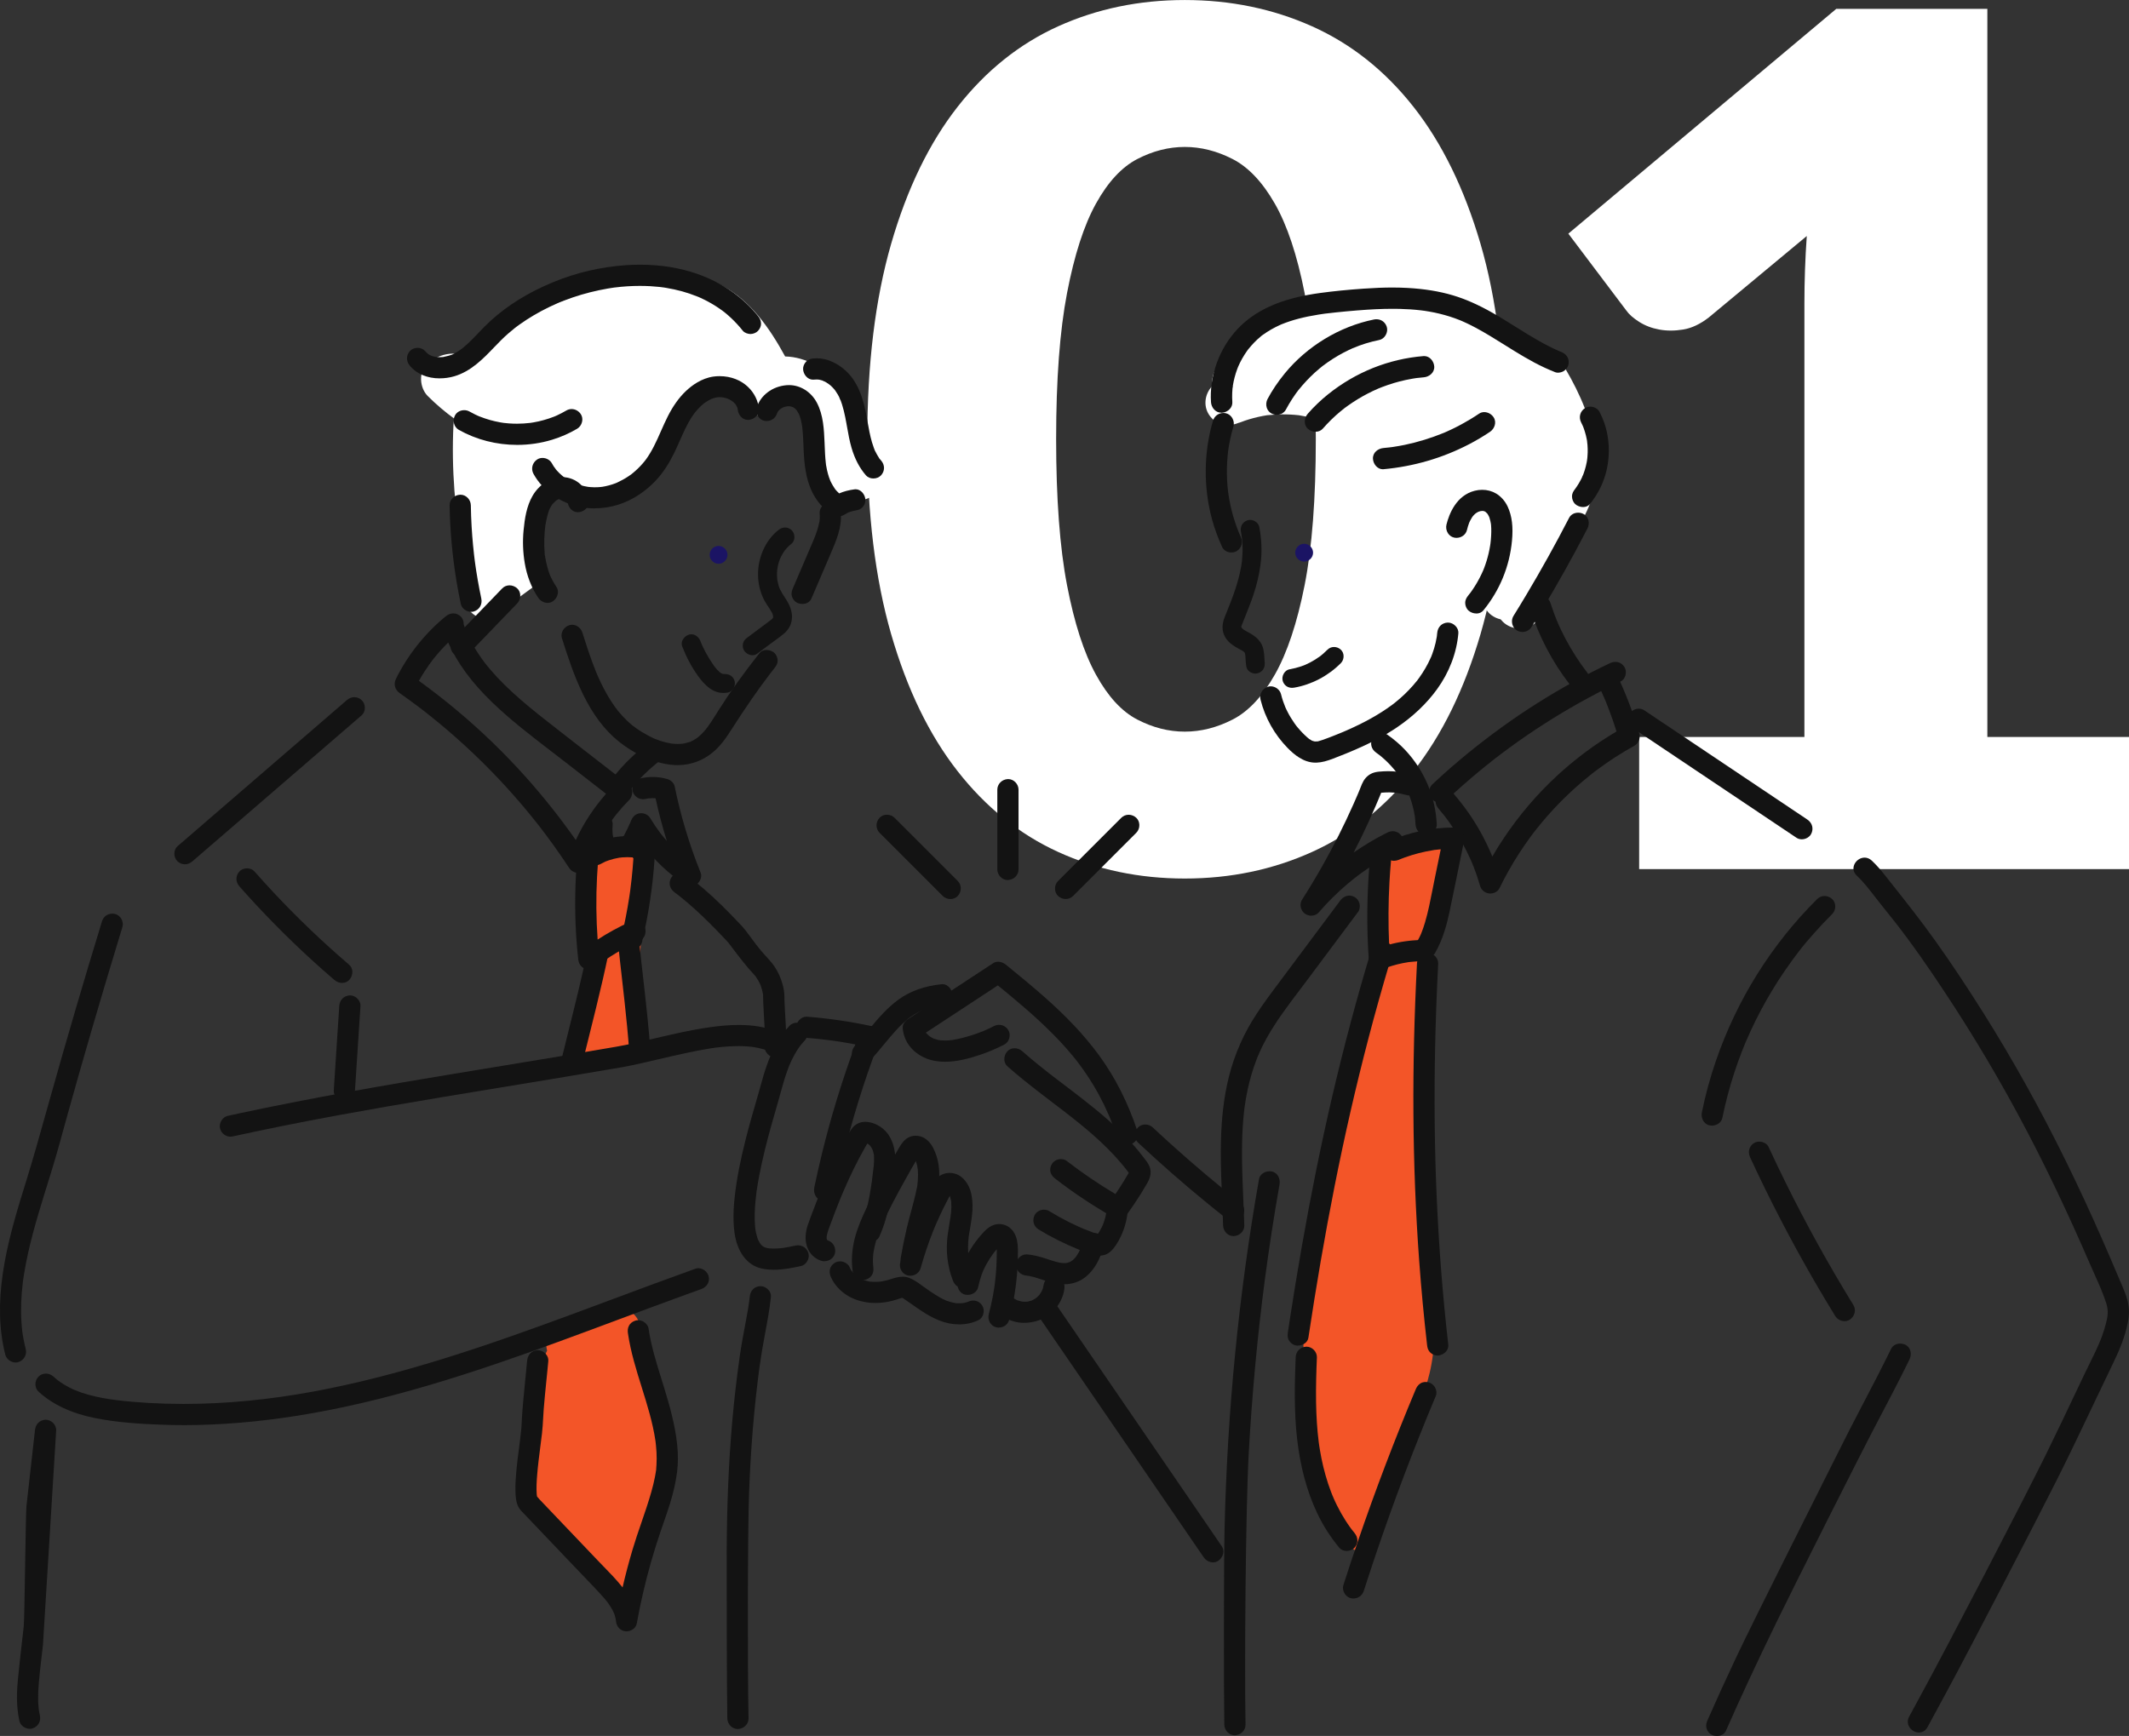 <?xml version="1.0" encoding="UTF-8"?>
<svg id="_レイヤー_1" data-name="レイヤー 1" xmlns="http://www.w3.org/2000/svg" viewBox="0 0 873 712">
  <rect x="0" y="0" width="873" height="712" fill="#333333" stroke="none"/>
  <defs>
    <style>
      .cls-1 {
        isolation: isolate;
      }

      .cls-2 {
        fill: #1b1464;
      }

      .cls-2, .cls-3, .cls-4, .cls-5 {
        stroke-width: 0px;
      }

      .cls-3 {
        fill: #131313;
      }

      .cls-4 {
        fill: #fff;
      }

      .cls-5 {
        fill: #f35528;
      }
    </style>
  </defs>
  <g class="cls-1">
    <path class="cls-4" d="m616.99,180.05c0,30.82-3.31,57.52-9.92,80.1-6.62,22.59-15.77,41.3-27.47,56.14-11.7,14.85-25.57,25.89-41.62,33.15-16.06,7.26-33.44,10.89-52.15,10.89s-36.02-3.63-51.91-10.89c-15.89-7.26-29.65-18.31-41.26-33.15-11.62-14.84-20.69-33.55-27.23-56.14-6.53-22.59-9.8-49.29-9.8-80.1s3.27-57.51,9.8-80.1c6.53-22.59,15.61-41.3,27.23-56.14,11.62-14.84,25.37-25.85,41.26-33.03,15.89-7.18,33.19-10.77,51.91-10.77s36.1,3.59,52.15,10.77c16.05,7.18,29.92,18.19,41.62,33.03,11.7,14.85,20.85,33.56,27.47,56.14,6.61,22.59,9.92,49.29,9.92,80.1Zm-77.44,0c0-24.36-1.54-44.32-4.6-59.89-3.07-15.57-7.14-27.79-12.22-36.66-5.08-8.87-10.85-14.96-17.3-18.27-6.45-3.3-12.99-4.96-19.6-4.96s-13.11,1.66-19.48,4.96c-6.38,3.31-12.02,9.4-16.94,18.27-4.92,8.87-8.87,21.1-11.86,36.66-2.99,15.57-4.48,35.54-4.48,59.89s1.49,44.53,4.48,60.02c2.98,15.49,6.93,27.71,11.86,36.66,4.92,8.95,10.56,15.09,16.94,18.39,6.37,3.31,12.86,4.96,19.48,4.96s13.15-1.65,19.6-4.96c6.45-3.3,12.22-9.44,17.3-18.39,5.08-8.95,9.15-21.18,12.22-36.66,3.06-15.49,4.6-35.49,4.6-60.02Z"/>
    <path class="cls-4" d="m873,302.26v54.21h-200.86v-54.21h67.76V124.39c0-4.51.08-9.07.24-13.67.16-4.6.4-9.23.73-13.92l-40.17,33.4c-3.55,2.75-7.06,4.4-10.53,4.96-3.47.57-6.74.57-9.8,0-3.07-.56-5.81-1.61-8.23-3.15-2.42-1.53-4.2-3.1-5.32-4.72l-23.72-31.46L752.97,3.63h61.95v298.63h58.08Z"/>
  </g>
  <g>
    <g>
      <g>
        <path class="cls-5" d="m258.95,435.11c.39-.5.77-1.03,1.11-1.59,3.05-5.1,2.46-10.6.5-15.75,0,0,0-.01,0-.02,1.31-4.74,2.02-9.67,2.17-14.59.04-1.27-.22-2.49-.7-3.61.94-14.9,1.5-29.81,1.68-44.74.11-9.05-13.3-13.28-17.6-4.77-4.92,9.75-7.44,20.5-6.74,31.44.21,3.31,1.78,6.2,4.35,7.87-.34,6.67-.76,13.33-1.26,19.99-1.49,6.46-3.43,12.8-5.85,19-1.11,2.83.06,6.68,2.26,9.05,6.68-1.06,13.37-1.84,20.07-2.3Z"/>
        <path class="cls-5" d="m270.15,594.29c-.69-8.75-2.43-17.44-3.85-26.09-1.37-8.37-2.75-16.73-4.12-25.1-.62-3.8-5.32-7.21-9.11-6.93-8.67.63-16.79,2.9-24.44,7.07-3.76,2.05-5.36,6.73-4.29,10.73-.74,1.33-1.19,2.87-1.31,4.56-1.13,16.05-4.83,32.87-5.92,48.92-.32,4.78,2.91,8.36,5.87,12.24,2.39,3.14,5.43,5.77,8.24,8.52,2.24,2.2,4.48,4.39,6.72,6.59l.19,3.26c.25,4.38,3.34,8.62,7.75,9.34,1.64,3.04,4.76,5.38,8.36,5.21,3.89-.17,8.37-2.77,9.11-6.93.23-1.3.46-2.61.69-3.91.48-1.16.73-2.42.66-3.74,1-5.63,1.99-11.27,2.99-16.9,1.57-8.86,3.17-17.79,2.45-26.83Z"/>
        <path class="cls-5" d="m561.99,623.57c3.62-6.7,7.67-13.25,10.8-20.2.81-1.79,1.94-3.27,3.31-4.48,2.32-9.48,5-18.88,7.99-28.21,1.6-4.99,2.89-9.96,3.48-15.18.62-5.46.11-10.84-.67-16.25-.06-.42-.13-.84-.2-1.26.13-4.59.05-9.18-.27-13.81-.71-10.39-2.03-20.75-3.15-31.11-1.29-11.86,1.76-20.21.47-32.06-.07-.64-.19-1.28-.36-1.91.27-7.76-1.97-21.42-1.53-29.17.75-3.47-.25-4.56.47-8.04.86-2.28,1.72-4.55,2.61-6.82.69-1.75.56-3.7-.1-5.49.37-1.85.73-3.7,1.09-5.55-1.86-2.82-2.98-6.19-3.14-9.77-.26-5.87,2.97-11.19,7.65-14.44.22-1.25.45-2.49.66-3.74.93-5.32,1.83-10.65,2.7-15.98.72-4.43,1.43-8.56-1.95-12.15-2.41-2.56-5.76-3.83-9.24-3.8-8.11.07-12.17-1-13.83,5.69-.09.24-.17.48-.24.73-2.21,7.95-2.62,22.91-2.25,31.16.12,2.71,1.38,5.36,3.35,7.16-1.76,9.37-7.45,15.76-9.39,25.1-11.67,31.06-20.2,72.71-22.97,105.92-6.67,37.54-.83,70.57,10.78,106.95.77,2.4,2.49,4.59,4.71,5.84.75,1.42,1.85,2.62,3.32,3.43,1.43-4.27,3.63-8.39,5.88-12.57Z"/>
        <path class="cls-4" d="m357.48,186.87c-.61-.32-1.26-.57-1.94-.76-.35-.43-.67-.86-.97-1.31-.86-1.85-1.74-3.8-2.32-5.23-.71-1.74-1.39-3.5-2.04-5.26-.6-1.8-1.22-3.6-1.89-5.36-.36-1.08-.71-2.16-1.06-3.25-.39-1.24-1.04-2.39-1.87-3.39-.56-1.08-1.14-2.14-1.79-3.17-.23-.5-.48-1-.75-1.48-2.04-3.65-5.06-6.29-8.57-7.91-3.77-2.22-8.08-3.46-12.33-3.55-6.28-11.51-14.19-22.99-26.02-29.11-11.61-6.01-25.56-6.72-36.67-.18-20.05.39-39.18,10.39-55.79,20.77-1.58.99-2.9,2.49-3.74,4.2-2.16,1.53-4.26,3.13-6.32,4.8-6.26-2.65-12.45-2.25-18.02,2.38-3.93,3.26-3.35,10.01,0,13.36,3.4,3.4,7.06,6.51,10.94,9.33-.21.75-.34,1.54-.38,2.36-.88,18.16.59,36.34,4.06,54.18.31,1.6,1.14,2.97,2.27,4.06-.14.67-.28,1.35-.41,2.02-1.82,2.65-2.92,5.78-2.55,9.01.32,2.76,1.22,5.16,3.08,6.89,1.88,2.25,4.74,3.8,7.37,3.52.99-.11,1.95-.26,2.88-.46,5.16-4.92,11.12-8.96,16.9-13.23,2.29-4.87,2.8-10.45,1.46-15.72-.28-1.12-.82-2.14-1.53-3.05.34-4.34.65-8.68.93-13.03.82-1.58,1.7-3.19,2.66-4.85.7-1.21,1.08-2.58,1.18-3.98.51-.27.99-.58,1.43-.92,5.28,3.43,11.4,5.6,17.69,6.23,8.4.85,16.61-1.54,23.49-6.05-.32-2.17.62-4.39,2.26-6.09-1.68,1.74.59-.89.99-1.44.85-1.16,1.65-2.35,2.45-3.55.69-1.04,1.38-2.09,2.06-3.14,3.31-8.7,6.88-19.09,15.55-23.44,5.92-2.97,12.35-1.01,16.4,4,.78.96,1.43,2.02,2.14,3.04.31.45.62.91.96,1.34.19.24.99.89.78.81,1.62.94,2.41.67,4.08-.66.64-.51,1.3-.86,1.96-1.09,1.05-1.28,2.05-2.63,2.84-3.65,2.82-3.63,9.16-3.46,10.99,1.15.53,1.35.9,3.56,1.32,4.61.69,1.74.62,3.36.06,4.73.55,5.04,1.63,9.93,3.07,14.74,1.34,2.21,2.84,4.32,4.5,6.31,1.48,2.92,3.26,5.61,6.31,7.27,5.2,2.83,12.48,1.88,15.3-3.88,2.17-4.43,1.34-10.42-3.39-12.92Z"/>
        <path class="cls-4" d="m654.18,181.06c-.19-.35-.4-.69-.6-1.03-2.27-11.45-7.74-22.62-13.91-32.42-2.34-3.72-6.91-5.5-11.01-4.22-10.98-8.24-24.05-13.77-37.39-16.77-9.85-2.21-20.03-3.28-30.12-3.29-11.43,0-23.53.89-34.38,4.69-12,4.2-23.42,12.15-28.7,24.1-.86,1.95-1.24,4.14-1.01,6.22-.02.02-.04.04-.06.06-3.17,3.44-3.73,8.65-.74,12.4,3.17,3.98,7.72,4.34,12.19,2.43-1.52.65,1.75-.61,2.06-.71,1.17-.39,2.35-.75,3.54-1.06,1.19-.31,2.39-.59,3.6-.82.61-.12,1.21-.22,1.82-.32-.99.11-.91.1.24-.03,2.46-.24,4.92-.38,7.39-.33,1.23.02,2.47.08,3.7.18.6.05,1.2.11,1.79.17,2.23.34,4.45.81,6.63,1.41.53.14,1.05.3,1.57.46,3.74,2.55,7.24,5.37,10.45,8.08.1.09.21.18.31.27,9.45,2.5,17.39,9.06,23.89,16.51,4.29,2.92,7.89,5.79,12.07,9.51,3.81,3.39,9.61,3.75,13.36,0,.78-.78,1.38-1.64,1.81-2.54.53.39,1.07.77,1.66,1.12,2.08,1.27,4.47,2.18,6.81,2.86,1.19.34,2.4.59,3.6.91.6.15,1.2.32,1.79.5.15.06.28.1.39.14.12.11.55.38.91.58.06.33.1.46.13.49,0,.07-.01.14-.02.24-.09,1.01-.05,2.05-.13,3.06-.28,3.37-.62,6.51-.48,9.73-1.76,6.04-4.17,10.76-8.26,16.44-2.72,3.77-1.02,9.61,2.43,12.18,1.19.89,2.49,1.47,3.81,1.75.29.35.6.69.95,1.03,7.23,6.95,20.25-.62,16.87-10.43.11-.28.23-.55.34-.83.8-1.95,1.33-3.17,2.29-5.39.22-.5.43-.99.65-1.49,4.2-6.35,7.48-13.27,9.81-20.5.85-.68,1.59-1.51,2.19-2.5,4.75-7.88,6.51-16.2,6.26-24.53,1.1-2.66.99-5.68-.49-8.33Z"/>
      </g>
      <g>
        <path class="cls-2" d="m534.77,230.34c1.98,0,3.66-1.68,3.66-3.66s-1.67-3.66-3.66-3.66-3.66,1.68-3.66,3.66,1.67,3.66,3.66,3.66h0Z"/>
        <path class="cls-2" d="m294.65,231.23c1.98,0,3.66-1.68,3.66-3.66s-1.67-3.66-3.66-3.66-3.66,1.68-3.66,3.66,1.67,3.66,3.66,3.66h0Z"/>
      </g>
    </g>
    <path class="cls-3" d="m504.99,226.61c-1.69,0-3.23-.89-3.83-2.21-1.76-3.88-3.11-7.55-4.12-11.22-3.62-13.21-3.5-27.65.36-40.65.56-1.88,2.27-3.15,4.25-3.15.35,0,.71.04,1.06.12,1.06.24,2,.96,2.6,1.98.62,1.06.79,2.3.47,3.39-.52,1.75-.97,3.51-1.33,5.23-.18.85-.35,1.72-.5,2.58-.07.43-.14.87-.21,1.3l-.1.69c-.4,3.31-.58,6.37-.55,9.35.01,1.54.08,3.09.19,4.6.06.82.14,1.66.23,2.49.04.33.08.65.12.98.08.32.12.53.1.7.46,3.07,1.13,6.13,1.99,9.08.44,1.51.94,3.03,1.48,4.5.27.73.56,1.48.86,2.21l.12.29.08.17c.16.36.32.72.48,1.08,1.04,2.28.42,4.59-1.57,5.87-.61.39-1.36.6-2.18.6Z"/>
    <path class="cls-3" d="m514.86,276.29c-1.63,0-3.55-1.12-3.82-2.94-.18-1.22-.27-2.44-.33-3.47v-.19c-.01-.33-.02-.56-.03-.72-.02-.09-.04-.17-.04-.23-.02-.12-.04-.25-.07-.38-.04-.18-.08-.37-.14-.55v-.04s-.1-.15-.1-.15c-.06-.06-.12-.12-.19-.18-.04-.04-.14-.14-.22-.23-.13-.13-.44-.29-.71-.44-.12-.06-.24-.12-.34-.18-.31-.18-.63-.35-.95-.53-.2-.11-.4-.22-.6-.33-2.55-1.42-4.16-2.9-5.08-4.66-1.23-2.34-1.24-5.04-.04-8l.34-.85c1.45-3.58,2.96-7.29,4.16-11.03.66-2.06,1.19-3.95,1.62-5.79.24-1.02.45-2.05.62-3.05.05-.28.09-.56.13-.84l.09-.58s.08-.63.1-.81c.22-2.03.3-4.06.24-6.03-.03-1.07-.11-2.16-.22-3.23-.02-.19-.04-.38-.07-.57h0c-.02-.09-.03-.19-.04-.28l-.03-.22c-.09-.56-.19-1.11-.29-1.67-.42-2.17.67-4.07,2.7-4.72.32-.1.67-.16,1.02-.16,1.82,0,3.49,1.28,3.8,2.92.99,5.12,1.16,10.22.53,15.17-.53,4.13-1.48,8.22-2.89,12.5-.88,2.69-1.95,5.34-2.97,7.9-.54,1.35-1.08,2.69-1.6,4.05-.04.09-.09.21-.15.34-.06.15-.19.43-.26.64,0,.09,0,.2-.02.33v.16s.03.08.03.08c.04.06.08.12.11.17.07.07.14.14.21.21.08.08.16.16.24.24.06.06.13.11.19.17l.02.02s.11.07.19.13c.06.04.11.08.17.11.4.26.85.5,1.24.72l.41.22c.68.37,1.39.76,2.06,1.22,2.32,1.61,3.69,3.51,4.18,5.81.25,1.16.34,2.33.4,3.32l.03.53c.01.25.02.49.04.74,0,.09.03.31.05.51.04.33.06.52.03.66.05,1.92-.97,3.42-2.77,4-.31.1-.65.15-1.01.15Z"/>
    <path class="cls-3" d="m539.39,312.8c-4.92,0-8.84-3.42-11.37-5.99-5.4-5.51-9.25-12.36-11.13-19.82-.58-2.29.72-4.58,3.01-5.32.37-.12.76-.18,1.16-.18,1.94,0,3.76,1.39,4.22,3.22.25.99.52,1.94.82,2.83.13.4.29.79.44,1.18.13.32.26.65.37.97.04.09.07.2.11.3.01.04.03.08.04.1.1.22.2.45.31.67.17.37.35.74.54,1.1.42.84.88,1.67,1.37,2.47.49.81,1.01,1.61,1.54,2.36.23.33.47.65.71.97l.2.25c.1.13.21.25.31.38,1.26,1.52,2.57,2.88,3.92,4.07.12.11.24.21.37.31l.21.18c.07.06.15.13.22.2.11.07.23.14.33.19.1.06.2.11.28.16.05.03.12.08.2.13.11.08.26.17.4.26.05,0,.1.02.16.04.11.03.21.06.31.1.13.04.25.08.38.11.11.03.21.05.32.07.04,0,.07,0,.1,0,.08,0,.15,0,.21,0,.16,0,.31,0,.47-.02h.21c.14-.02.22-.02.28-.02.16-.04.34-.1.49-.15.13-.04.25-.08.36-.11.4-.11.83-.24,1.34-.42,1.58-.55,3.16-1.18,4.7-1.79l.38-.15c.87-.35,1.74-.7,2.6-1.06l.48-.2,1.23-.53c7.47-3.26,13.59-6.68,18.71-10.46l.24-.18c.27-.19.53-.39.79-.6l.53-.43c.67-.54,1.33-1.09,1.95-1.64,1.21-1.06,2.38-2.18,3.47-3.32,1.12-1.16,2.19-2.38,3.18-3.61.05-.06.11-.13.17-.2.05-.06.11-.12.15-.18.05-.08.1-.16.14-.21.22-.29.43-.58.64-.87.44-.61.87-1.25,1.28-1.88.87-1.34,1.68-2.73,2.39-4.12.4-.79.78-1.6,1.12-2.36.03-.06.06-.12.09-.17v-.02c.04-.09.06-.18.09-.23.13-.33.26-.66.38-.99.55-1.49,1-3.01,1.35-4.51.19-.8.35-1.62.48-2.43l.06-.43c.04-.39.08-.78.12-1.18.22-2.5,1.91-4.18,4.31-4.29.05,0,.1,0,.15,0,1.12,0,2.29.55,3.13,1.47.78.85,1.18,1.92,1.09,2.94-.71,8.08-3.73,16-8.74,22.92-4.26,5.88-9.8,11.15-16.45,15.66-5.6,3.8-12.05,7.11-20.91,10.74-1.66.68-3.37,1.35-5.25,2.07-2.45.93-4.56,1.57-6.86,1.65-.13,0-.26,0-.39,0Z"/>
    <path class="cls-3" d="m605.35,251.62c-1.19,0-2.4-.46-3.25-1.24-.77-.71-1.29-1.95-1.29-3.09,0-1.34.62-2.28,1.23-3.02.06-.07.11-.15.17-.23.14-.2.29-.42.49-.6l.09-.12c.35-.47.69-.95,1.02-1.43.68-1,1.34-2.03,1.94-3.09.58-1.01,1.13-2.06,1.64-3.12.23-.47.44-.95.66-1.43.04-.12.09-.28.18-.42.11-.28.23-.57.34-.85.75-1.96,1.37-3.98,1.84-6.02.25-1.06.46-2.14.63-3.21.02-.1.03-.19.04-.29.02-.2.05-.39.09-.58v-.02c.06-.5.11-1,.16-1.5.2-2.35.23-4.23.09-5.92,0-.09-.02-.18-.03-.27-.01-.12-.03-.24-.04-.36-.06-.37-.13-.74-.22-1.1-.1-.43-.22-.85-.34-1.24-.05-.16-.11-.32-.16-.47-.06-.11-.11-.22-.17-.34-.11-.22-.21-.43-.34-.64-.05-.07-.1-.15-.15-.22-.04-.06-.09-.12-.13-.19-.07-.07-.16-.14-.24-.22-.15-.13-.32-.28-.47-.45-.1-.06-.2-.12-.31-.18l-.13-.05c-.11-.04-.22-.07-.33-.1-.03,0-.1-.02-.17-.04h-.03c-.09-.01-.19-.02-.24-.02h0c-.07,0-.15,0-.22.02-.13.01-.26.03-.39.03-.03,0-.05,0-.08,0-.21.05-.41.1-.61.16-.04.01-.13.05-.21.08-.08.03-.16.06-.23.08-.08.04-.15.07-.18.09-.19.1-.38.21-.57.33-.05.03-.09.07-.15.11-.1.08-.22.17-.35.25-.36.32-.69.67-1.01,1.05-.06.09-.14.2-.22.32-.06.09-.12.18-.18.27-.27.42-.52.88-.76,1.35-.02.03-.23.5-.27.59l-.08.2c-.32.86-.62,1.82-.89,2.93-.47,1.87-2.23,3.18-4.28,3.18h0c-.35,0-.7-.04-1.04-.12-1.03-.24-1.92-.89-2.51-1.84-.65-1.05-.85-2.33-.56-3.5,1.09-4.37,4.04-11.97,11.62-13.86,1-.25,2.02-.38,3.03-.38,2.05,0,4.01.52,5.67,1.51,2.04,1.21,3.74,3.14,4.79,5.42,1.74,3.78,2.3,8.24,1.74,14.05-.99,10.47-5.04,20.31-11.71,28.46-.69.85-1.73,1.31-2.92,1.31Z"/>
    <path class="cls-3" d="m500.77,169.26c-2.45,0-4.06-2.19-4.2-4.3-.09-1.3-.11-2.59-.06-3.82.45-11.1,5.62-21.92,13.81-28.94,7.41-6.35,17.28-10.17,31.05-12.04,5.37-.73,11.18-1.31,17.74-1.77,4.4-.31,8.26-.46,11.82-.46,2.17,0,4.29.06,6.31.17,6.89.39,12.92,1.37,18.43,3,5.11,1.51,10.41,3.84,16.2,7.12,3.24,1.83,6.44,3.84,9.54,5.78,1.58.99,3.15,1.97,4.74,2.94,2.74,1.68,5.01,2.98,7.13,4.12,1.29.69,2.56,1.33,3.77,1.9.62.29,1.24.57,1.86.85l.21.1s.78.31,1.04.42c2.36.94,3.5,2.97,2.97,5.29-.23,1-1.03,2.06-2,2.63-.64.38-1.52.61-2.3.61-.42,0-.8-.07-1.12-.2-1.56-.62-2.98-1.23-4.34-1.86-5.73-2.65-11.14-6.04-16.37-9.31-3.87-2.42-7.87-4.93-11.95-7.1-1.23-.66-2.39-1.24-3.53-1.78-.65-.31-1.31-.61-1.97-.9-.04-.02-.09-.04-.13-.05-.12-.05-.24-.1-.35-.15-.21-.09-.43-.18-.64-.26-2.58-1.03-5.31-1.89-8.1-2.57-1.38-.34-2.82-.64-4.28-.89-.72-.13-1.44-.24-2.16-.35-.03,0-.07,0-.11,0-.19-.01-.35-.03-.49-.07-.24-.03-.49-.06-.73-.09-2.72-.32-5.64-.51-8.67-.59-.97-.02-1.94-.03-2.91-.03-4.3,0-8.96.22-14.65.68-2.93.24-5.79.5-8.51.79-1.29.14-2.58.28-3.87.44-.12.02-.25.03-.37.04-.09,0-.19.02-.28.03-.09.02-.18.04-.25.04l-.5.07c-.62.09-1.24.18-1.86.28-5.98.95-10.76,2.2-15.04,3.93-.09.04-.16.06-.21.08l-.15.07c-.29.13-.59.26-.88.4-.51.24-1.02.49-1.52.74-1.17.6-2.3,1.25-3.35,1.93-.55.35-1.09.72-1.61,1.1-.08.06-.17.12-.27.18-.17.11-.34.22-.43.32h0c-.09.08-.18.17-.25.23-.91.74-1.79,1.55-2.62,2.4-.86.88-1.64,1.8-2.43,2.75l-.2.26c-.16.22-.31.43-.47.65-.33.47-.65.95-.96,1.43-.65,1.03-1.26,2.11-1.81,3.21-.25.51-.49,1.03-.72,1.55-.01.04-.13.31-.13.31-.11.28-.22.57-.33.86-.82,2.22-1.42,4.51-1.78,6.82.01.38.02.6-.1.79-.02.16-.03.32-.05.47-.05.58-.09,1.15-.11,1.72-.05,1.19-.03,2.42.05,3.67.07,1.02-.29,2.02-1.01,2.82-.83.93-2.07,1.52-3.31,1.57-.06,0-.12,0-.18,0Z"/>
    <path class="cls-3" d="m523.57,170.12c-.77,0-1.53-.19-2.2-.54-.93-.49-1.61-1.34-1.94-2.38-.36-1.18-.24-2.47.34-3.56,1.86-3.5,4.22-7.01,7.01-10.43,9.18-11.23,22.52-19.31,36.58-22.16.35-.07.69-.11,1.03-.11,2,0,3.64,1.2,4.26,3.12.34,1.06.17,2.33-.46,3.41-.61,1.04-1.57,1.77-2.62,1.98-1.88.38-3.73.85-5.51,1.4-.87.27-1.74.56-2.59.87-.37.13-.73.29-1.1.44-.41.17-.83.35-1.27.51,0,0,0,0,0,0-.12.05-.25.09-.38.13-.2.09-.4.18-.6.27-.35.16-.69.32-1.03.48-.75.36-1.5.73-2.24,1.12-1.47.78-2.93,1.62-4.33,2.52-1.3.83-2.65,1.77-4.1,2.86l-.52.42c-.3.24-.59.48-.88.72-.63.53-1.27,1.08-1.89,1.64-2.36,2.15-4.66,4.61-6.83,7.32l-.39.52c-.23.3-.45.61-.67.92-.49.69-.96,1.38-1.41,2.07-.89,1.37-1.74,2.82-2.54,4.32-.71,1.34-2.11,2.14-3.74,2.14h0Z"/>
    <path class="cls-3" d="m539.48,177.1c-1.18,0-2.35-.45-3.2-1.24-1.86-1.71-1.47-4.51-.05-6.14,2.54-2.9,5.33-5.58,8.31-7.97,11.35-9.11,24.9-14.54,39.17-15.7.1,0,.2-.01.3-.01,2.34,0,4.01,2.24,4.11,4.33.11,2.51-2.09,4.2-4.29,4.38-1.06.09-2.09.2-2.87.29l-.57.08c-.44.07-.87.14-1.3.21-1.8.31-3.61.7-5.4,1.17-1.54.4-3.09.87-4.6,1.39-.76.26-1.52.53-2.26.82-.37.14-.75.29-1.12.44l-.55.22c-2.96,1.28-5.8,2.76-8.45,4.37-1.36.83-2.71,1.73-4.01,2.65-.39.28-.78.56-1.16.85l-.39.29c-.61.49-1.2.96-1.79,1.45-2.46,2.07-4.79,4.36-6.93,6.81-.73.83-1.78,1.29-2.96,1.29h0Z"/>
    <path class="cls-3" d="m567.06,192.47c-2.33,0-3.99-2.24-4.08-4.33-.11-2.58,2.12-4.18,4.28-4.38.83-.08,1.66-.16,2.49-.26l.66-.08c.12-.01.2-.02.26-.03.14-.02.73-.11.73-.11,1.56-.23,3.13-.51,4.67-.83,5.28-1.09,10.69-2.76,16.08-4.96l.5-.22c.32-.14.64-.28.96-.43.64-.29,1.28-.59,1.91-.89,1.26-.61,2.53-1.25,3.76-1.92,2.43-1.31,4.86-2.78,7.22-4.37.62-.42,1.35-.64,2.11-.64,1.5,0,3.02.84,3.86,2.15,1.37,2.13.29,4.75-1.51,5.95-2.76,1.85-5.63,3.56-8.52,5.06-10.89,5.67-22.69,9.12-35.06,10.26-.11.01-.22.02-.33.02h0Z"/>
    <path class="cls-3" d="m624.32,259.21c-.74,0-1.49-.19-2.17-.55-.97-.51-1.7-1.46-2.01-2.61-.32-1.18-.16-2.41.43-3.37,1.82-2.93,3.62-5.88,5.33-8.76,6.11-10.23,12-20.83,17.5-31.5.69-1.34,2.09-2.14,3.74-2.14.78,0,1.54.19,2.2.54,2.26,1.2,2.59,4.01,1.6,5.93-1.59,3.07-3.2,6.13-4.79,9.09-5.66,10.52-11.75,21.03-18.1,31.26-.82,1.32-2.22,2.1-3.74,2.1h0Z"/>
    <path class="cls-3" d="m584.64,342.48c-2.47,0-4.11-2.24-4.2-4.32-.04-.78-.09-1.49-.16-2.19-.03-.3-.07-.61-.1-.91l-.04-.29c-.21-1.36-.49-2.72-.84-4.06-.31-1.18-.67-2.37-1.08-3.53-.21-.58-.43-1.16-.65-1.73-.1-.2-.16-.34-.19-.45-.1-.22-.18-.4-.26-.59-1.01-2.2-2.22-4.33-3.58-6.32-.37-.54-.76-1.07-1.15-1.6l-.04-.06c-.18-.23-.35-.44-.52-.65-.78-.95-1.61-1.87-2.46-2.74-.86-.88-1.77-1.72-2.7-2.51-.26-.22-.53-.44-.8-.66l-.2-.16c-.19-.13-.4-.29-.61-.45-.25-.19-.5-.37-.75-.55-2.03-1.42-2.64-3.78-1.53-5.89.69-1.31,2.25-2.2,3.87-2.2.8,0,1.54.22,2.14.64,2.8,1.96,5.29,4.09,7.39,6.33,7.83,8.34,12.44,19.17,12.96,30.49.05,1.04-.33,2.06-1.06,2.86-.82.9-2.04,1.47-3.26,1.52-.06,0-.12,0-.18,0Z"/>
    <path class="cls-3" d="m308.6,268.75c-1.34,0-2.74-.78-3.49-1.94-.52-.81-.68-2.02-.41-3.02.3-1.1,1.01-1.75,1.72-2.28l9.69-7.23.12-.11c.14-.12.26-.24.39-.37.08-.08.16-.16.24-.24l.11-.19.02-.04v-.12s.01-.2.01-.2c0-.09,0-.19-.01-.3v-.08s0-.02,0-.02c-.04-.13-.07-.26-.1-.39-.03-.11-.05-.22-.09-.33l-.06-.2-.06-.12-.11-.22c-.44-.87-.98-1.68-1.56-2.54-.49-.73-.99-1.48-1.43-2.28-1.71-3.12-2.65-6.73-2.74-10.45-.17-7.29,3.02-14.45,8.33-18.68.86-.69,1.82-1.05,2.77-1.05s1.88.37,2.65,1.08c.75.69,1.2,1.84,1.16,3-.04,1.06-.47,2-1.19,2.57-.69.56-1.33,1.15-1.9,1.76-.27.3-.53.6-.79.91l-.09.13c-.12.16-.23.32-.34.49-.44.65-.84,1.35-1.2,2.07-.08.17-.16.33-.24.5l-.11.23c-.13.34-.27.71-.4,1.1-.25.76-.46,1.54-.61,2.33,0,.05-.02.13-.02.22-.03.35-.07.63-.15.85-.02.15-.03.31-.04.46-.06.73-.07,1.47-.05,2.2.01.4.04.8.08,1.2l.03.3c.16.9.32,1.63.53,2.37.09.32.2.63.31.94.05.13.09.25.14.37l.04.12c.6,1.22,1.29,2.28,2.02,3.41.24.37.48.74.71,1.11,1.52,2.42,2.29,4.75,2.28,6.95,0,2.63-1.15,5.05-3.22,6.79-1.27,1.07-2.63,2.06-3.94,3.01-.54.4-1.09.79-1.62,1.19l-5.52,4.12c-.54.4-1.19.61-1.88.61Z"/>
    <path class="cls-3" d="m277.84,313.81c-4.03,0-8.34-1-13.18-3.07-3.84-1.64-7.58-3.92-11.12-6.77-5.6-4.52-10.46-10.96-14.45-19.15-3.69-7.56-6.3-15.53-8.66-23.03-.77-2.46.96-4.7,3-5.36.38-.12.78-.19,1.18-.19,1.84,0,3.6,1.34,4.19,3.19,1.46,4.64,2.72,8.51,4.15,12.36.39,1.06.79,2.08,1.17,3.05.18.45.37.91.55,1.36l.14.34.28.64c.88,2.01,1.76,3.84,2.69,5.6.91,1.73,1.87,3.37,2.85,4.89.54.83,1.09,1.64,1.64,2.4.08.12.18.23.27.35.04.04.07.09.11.13.17.12.28.32.44.61.12.16.25.31.38.47,1.14,1.4,2.36,2.71,3.6,3.91.7.67,1.43,1.31,2.16,1.92.14.11.28.23.42.34.32.13.61.39.88.62.1.09.2.18.28.23,1.57,1.11,3.26,2.14,5.01,3.06.5.26,1.01.52,1.52.76.13.06.27.14.41.21.21.11.42.23.61.3.12.03.25.07.35.11.19.08.38.15.57.22.42.16.84.31,1.27.46,1.02.35,2.05.64,3.04.86.47.11.94.2,1.41.28,0,0,.48.07.62.09h.06c.76.09,1.52.13,2.26.13.26,0,.52,0,.78-.02.44-.02.87-.06,1.31-.1.13-.03.23-.04.33-.06.12-.02.25-.04.37-.07.53-.11,1.06-.25,1.57-.41.11-.03.23-.07.37-.1.1-.02.24-.06.38-.1.12-.08.25-.14.35-.19l.21-.1c.19-.09.39-.19.58-.3.38-.2.76-.43,1.12-.66.19-.12.36-.25.54-.38l.08-.06c.1-.08.22-.16.34-.25.2-.17.36-.3.52-.45.62-.55,1.24-1.17,1.84-1.84.3-.34.62-.7.93-1.08.06-.21.24-.39.48-.62.48-.65.98-1.36,1.52-2.17.73-1.1,1.45-2.24,2.14-3.35.3-.47.59-.95.89-1.42,4.71-7.45,10.21-15.13,16.81-23.49.67-.85,1.71-1.32,2.91-1.32s2.43.46,3.27,1.24c.77.71,1.29,1.95,1.29,3.09,0,1.22-.49,2.09-1.22,3.01-.39.49-.78.99-1.16,1.48l-.18.23c-.09.11-.16.21-.22.28h0s-.36.47-.36.47c-4.93,6.43-9.96,13.7-15.84,22.89-2.05,3.21-4.53,6.86-7.91,9.55-3.97,3.16-8.51,4.83-13.48,4.97-.22,0-.44,0-.66,0Z"/>
    <path class="cls-3" d="m224.52,247.27c-1.49,0-2.96-.82-3.84-2.13-2.72-4.04-4.62-8.9-5.49-14.07-.76-4.47-.93-9.02-.5-13.52.46-4.84,1.23-9.91,3.67-14.15,2.69-4.68,7.45-7.71,12.12-7.71h.14c5.71.07,10.46,4.46,10.82,9.99.07,1.02-.29,2.02-1.01,2.83-.83.92-2.06,1.51-3.3,1.57-.06,0-.18,0-.18,0-2.4,0-4-2.12-4.19-4.19v-.06s-.05-.1-.07-.15c-.01-.04-.03-.07-.04-.11l-.02-.04s-.05-.07-.08-.11c-.05-.06-.09-.12-.14-.18-.04-.04-.08-.08-.12-.13-.06-.06-.13-.12-.2-.18,0,0-.06-.04-.12-.07-.09-.06-.19-.11-.28-.16-.07-.04-.13-.07-.2-.11l-.06-.02c-.12-.04-.24-.08-.36-.11-.05-.01-.1-.02-.16-.03-.07-.01-.15-.02-.22-.04-.05,0-.11.01-.18.02l-.16.02c-.1.02-.21.04-.31.04-.05,0-.09,0-.14,0-.15.03-.29.07-.44.11l-.09.04c-.18.07-.32.13-.45.17-.17.09-.34.18-.5.28-.09.05-.18.11-.27.17-.11.13-.24.22-.34.28-.4.39-1.04,1.02-1.31,1.3-.05.08-.11.15-.16.23-.09.14-.18.28-.26.42-.25.4-.49.84-.71,1.3-.01.03-.03.06-.04.1-.04.11-.09.24-.16.35l-.02.05c-.15.39-.28.78-.4,1.19-.27.89-.51,1.86-.73,2.97-.08.42-.16.84-.23,1.27-.02.14-.06.31-.1.48-.02.09-.04.19-.07.29.02.12,0,.24-.01.37l-.05.37c-.03.25-.06.5-.09.75-.05.41-.09.83-.12,1.24-.08.92-.13,1.84-.16,2.75-.06,1.91-.02,3.8.14,5.61.01.14.01.31.02.49,0,.16,0,.34.01.5.05.1.08.22.11.37,0,0,.09.58.11.74.15.9.33,1.79.53,2.65.22.92.48,1.83.76,2.71l.15.49c.2.64.41,1.31.7,1.85,0,.02.13.25.15.3.09.18.17.37.26.55.2.4.4.8.62,1.19.41.75.88,1.52,1.4,2.29.57.85.77,1.9.55,2.96-.25,1.22-1.02,2.34-2.06,3.01-.63.41-1.36.62-2.11.62Z"/>
    <path class="cls-3" d="m529.84,282.12c-1.84,0-3.28-1.04-3.84-2.78-.31-.97-.15-2.14.45-3.14.55-.92,1.4-1.53,2.32-1.69,1.62-.28,3.21-.68,4.71-1.19.35-.12.69-.24,1.03-.37l.67-.26c.8-.36,1.42-.65,2-.96,1.4-.73,2.75-1.57,4.02-2.5,0,0,.27-.19.33-.24,0,0,.08-.07.18-.15.28-.23.56-.46.84-.7.59-.51,1.17-1.05,1.77-1.66.72-.72,1.67-1.12,2.7-1.12s2.01.39,2.78,1.1c.71.66,1.12,1.59,1.14,2.62.02,1.1-.38,2.16-1.12,2.9-5.21,5.25-12,8.82-19.13,10.06-.29.05-.59.08-.87.08Z"/>
    <path class="cls-3" d="m296.52,284.21c-.84,0-1.61-.11-2.36-.34-1.14-.35-2.25-.9-3.2-1.6-2.12-1.56-3.64-3.5-4.85-5.19-2.51-3.51-4.59-7.41-6.36-11.92-.33-.83-.28-1.73.13-2.6.49-1.04,1.46-1.89,2.54-2.24.36-.12.72-.17,1.08-.17,1.56,0,3.05,1.13,3.71,2.81l.35.87c.2.45.39.88.58,1.3.37.8.77,1.6,1.19,2.38.85,1.6,1.8,3.17,2.82,4.66.28.4.56.8.84,1.2l.36.48h.01c.53.62,1.03,1.2,1.61,1.71.04.03.12.12.21.2.05.04.11.07.16.1l.13.08c.15.1.3.19.45.28l.06.03s.08.03.13.05c.07.03.14.06.18.07,0,0,.06,0,.12.02.09.02.18.03.27.05.11,0,.22-.01.29-.01s.13,0,.2.03c.05,0,.09,0,.14,0,1.91,0,3.33,1.01,3.89,2.76.3.91.14,2.13-.38,3.03-.46.78-1.46,1.68-2.42,1.81-.73.1-1.32.14-1.87.14h0Z"/>
    <path class="cls-3" d="m189.2,269.36c-1.14,0-2.28-.45-3.14-1.23-.79-.72-1.24-1.74-1.27-2.87-.04-1.23.42-2.43,1.24-3.29l19.9-20.63c.78-.81,1.85-1.26,3-1.26s2.28.45,3.14,1.23c.79.72,1.24,1.74,1.27,2.87.04,1.23-.42,2.43-1.24,3.29l-19.9,20.63c-.78.81-1.85,1.26-3,1.26h0Z"/>
    <path class="cls-3" d="m647.22,282.6c-.4,0-.79-.05-1.14-.15-1.25-.34-1.94-1.14-2.55-1.92-7.06-9.15-12.48-19.51-16.12-30.81-.77-2.38.93-4.7,3-5.37.39-.12.78-.19,1.19-.19,1.83,0,3.59,1.34,4.18,3.19.45,1.39.92,2.75,1.39,4.02.25.67.5,1.33.76,1.99.13.33.26.66.4.99l.19.46.27.63c.14.33.28.65.43.98.29.65.59,1.29.89,1.93.58,1.23,1.2,2.47,1.85,3.69,2.57,4.86,5.59,9.56,8.99,13.96.59.77.81,1.73.63,2.77-.22,1.28-1.05,2.55-2.12,3.24-.6.39-1.39.6-2.23.6h0Z"/>
    <path class="cls-3" d="m590.36,329.14c-1.12,0-2.21-.43-3.07-1.22-.81-.74-1.28-1.85-1.28-3.05,0-1.22.46-2.36,1.28-3.13,4.71-4.42,9.61-8.71,14.57-12.76,9.12-7.45,18.65-14.33,28.33-20.46,9.61-6.08,19.7-11.65,30.02-16.54.72-.34,1.45-.51,2.18-.51,1.52,0,2.83.74,3.7,2.08.61.95.77,2.25.42,3.47-.33,1.15-1.06,2.08-2.02,2.53-5.77,2.74-11.49,5.69-17,8.78-9.81,5.5-19.39,11.66-28.47,18.3-1.15.84-2.3,1.69-3.44,2.55-.57.43-1.14.86-1.7,1.3,0,0-.55.42-.6.46-.11.09-.56.44-.56.44-2.21,1.72-4.42,3.5-6.57,5.29-4.31,3.58-8.59,7.36-12.74,11.25-.84.79-1.93,1.23-3.04,1.23h0Z"/>
    <path class="cls-3" d="m611.07,366.47c-.19,0-.38-.01-.56-.04-1.72-.23-3.13-1.45-3.61-3.11-.77-2.68-1.66-5.33-2.66-7.86-.24-.6-.48-1.21-.73-1.81,0,0-.29-.67-.4-.91-.51-1.14-1.04-2.29-1.6-3.4-1.07-2.16-2.25-4.31-3.49-6.37-1.27-2.1-2.64-4.18-4.07-6.17-.35-.49-.71-.98-1.08-1.46l-.37-.49-.32-.41c-.72-.91-1.5-1.85-2.32-2.8-1.61-1.87-1.61-4.32.01-6.09.74-.81,1.91-1.29,3.14-1.29s2.35.48,3.07,1.3c2.03,2.36,3.97,4.84,5.77,7.37,4.01,5.66,7.4,11.84,10.08,18.38,1.49-2.57,3.07-5.11,4.71-7.56,6.32-9.45,13.69-18.08,21.89-25.65,7.5-6.92,15.69-13,24.33-18.08-.91-2.94-1.92-5.87-3-8.7-.37-.98-.75-1.95-1.14-2.93-.2-.49-.39-.97-.6-1.45l-.13-.31-.23-.52c-.8-1.86-1.68-3.79-2.6-5.72-1.07-2.23-.44-4.59,1.56-5.88.61-.39,1.36-.6,2.17-.6,1.66,0,3.2.88,3.83,2.2,3.88,8.1,7.07,16.45,9.48,24.83.53,1.84-.35,4.01-2.01,4.92-5.33,2.95-10.5,6.29-15.37,9.93-.29.22-1.18.89-1.18.89-.01.01-.66.52-.66.52-.25.2-.51.4-.76.6-1.07.85-2.13,1.72-3.17,2.6-2.05,1.73-4.07,3.55-6.01,5.39-3.89,3.7-7.6,7.67-11.02,11.79-.88,1.05-1.74,2.13-2.57,3.19-.03.04-.08.09-.13.16l-.77,1.01c-.39.51-.77,1.03-1.15,1.55-1.58,2.16-3.12,4.39-4.57,6.65-2.92,4.53-5.6,9.29-7.97,14.17-.73,1.5-2.43,2.17-3.79,2.17Z"/>
    <path class="cls-3" d="m537.75,375.58c-1,0-2-.33-2.76-.91-1.74-1.34-2.23-3.87-1.1-5.64,2.89-4.52,5.67-9.14,8.27-13.73,4.66-8.24,8.98-16.81,12.82-25.46.48-1.08.95-2.16,1.42-3.25l.15-.34c.15-.34.3-.69.44-1.04.01-.04.53-1.28.53-1.28.13-.32.26-.64.38-.96.35-.9.71-1.82,1.22-2.68.98-1.64,2.42-2.81,4.16-3.38,1.22-.4,2.61-.47,3.83-.54l.35-.02c.58-.03,1.18-.05,1.76-.05.64,0,1.28.02,1.91.06,2.75.17,5.4.63,7.9,1.36,2.27.66,3.57,2.95,3.03,5.31-.42,1.84-2.24,3.22-4.25,3.22h0c-.38,0-.76-.05-1.12-.16-1.38-.4-2.78-.68-3.85-.87l-.21-.03-.19-.02c-.28-.03-.56-.06-.84-.08-.55-.04-1.12-.07-1.68-.09-.19,0-.39,0-.58,0-.88,0-1.81.04-2.97.14-.02.04-.04.08-.07.12-.04.08-.08.2-.13.32-.04.1-.07.2-.11.29-.22.53-.44,1.05-.66,1.58-.49,1.17-.98,2.33-1.48,3.5-.9,2.1-1.84,4.2-2.78,6.25-1.88,4.11-3.9,8.25-5.99,12.3-.03.06-.06.12-.09.18,4.43-3.09,9.08-5.85,13.86-8.23.7-.35,1.44-.53,2.17-.53,1.51,0,2.86.76,3.72,2.08.6.93.77,2.21.44,3.4-.32,1.17-1.06,2.11-2.02,2.59-2.78,1.39-5.51,2.89-8.09,4.47-2.33,1.42-4.63,2.96-6.84,4.55-.59.43-1.18.86-1.76,1.3-.07.06-.15.12-.22.18-.01,0-.02.02-.03.03-.1.13-.23.21-.32.27-.13.09-.33.22-.42.28-1.08.85-2.15,1.73-3.18,2.6-4.14,3.53-8.06,7.43-11.64,11.58-.72.83-1.78,1.29-2.99,1.29Z"/>
    <path class="cls-3" d="m584.75,392.91c-.76,0-1.51-.19-2.18-.54-.95-.5-1.65-1.39-1.97-2.49-.34-1.18-.2-2.45.38-3.46.42-.72.78-1.41,1.12-2.1.17-.36.34-.72.5-1.08.06-.13.1-.22.12-.27l.08-.2c.55-1.35,1.04-2.79,1.52-4.4,1.29-4.35,2.18-8.9,3.05-13.3.25-1.27.5-2.54.76-3.81l2.65-12.92c-.25.02-.51.04-.76.07-.51.05-1.02.11-1.52.17-.16.02-.27.03-.35.03-.12.02-.25.05-.34.06-.07.01-.12.02-.14.03-.95.15-1.92.32-2.88.52-1.95.4-3.91.9-5.81,1.48-.98.3-1.96.63-2.91.97-.48.17-.96.36-1.43.54-.22.08-.43.17-.65.26l-.26.11c-.26.11-.35.15-.42.16-.49.17-1.07.32-1.7.32h0c-.34,0-.67-.04-1.02-.12-1.01-.23-1.94-.93-2.61-1.98-.58-.9-.76-2.26-.45-3.38.27-.96,1.08-2.22,2.08-2.64,8.63-3.67,17.56-5.53,26.54-5.53,1.31,0,2.47.55,3.28,1.53.86,1.06,1.21,2.52.92,3.92l-2.19,10.72c-.38,1.87-.76,3.75-1.14,5.62-.84,4.17-1.72,8.49-2.63,12.72-1.13,5.24-2.71,11.34-5.89,16.85-.76,1.33-2.16,2.12-3.74,2.12Z"/>
    <path class="cls-3" d="m565.66,397.71c-.91,0-1.91-.36-2.7-.96-1.05-.81-1.61-1.92-1.71-3.37-.2-3.06-.36-6.11-.45-9.06-.34-10.5-.03-21.17.93-31.71.23-2.5,1.92-4.18,4.31-4.28.05,0,.1,0,.15,0,1.12,0,2.29.55,3.14,1.48.78.85,1.17,1.92,1.08,2.93-.27,3.04-.5,6.06-.66,9-.47,8.49-.52,17.13-.14,25.69,4.29-1.17,8.75-1.81,13.29-1.88,0,0,.06,0,.07,0,2.3,0,4.18,1.9,4.29,4.32.05,1.07-.35,2.11-1.13,2.94-.85.9-2.01,1.42-3.2,1.44-1.52.02-3.01.11-4.44.27l-.24.02c-.2.02-.41.04-.61.07l-.38.06c-.73.11-1.47.24-2.19.39-2.77.56-5.55,1.39-8.25,2.46-.36.14-.75.22-1.17.22Z"/>
    <path class="cls-3" d="m237.03,357.99c-1.49,0-2.84-.76-3.71-2.09-2.06-3.13-4.18-6.22-6.31-9.19-1.11-1.54-2.24-3.09-3.38-4.6-.55-.73-1.09-1.45-1.65-2.17l-.62-.8-.63-.81c-8.13-10.38-17.11-20.25-26.68-29.33-4.75-4.51-9.72-8.9-14.77-13.05-1.3-1.06-2.62-2.13-3.94-3.17l-.5-.4c-.47-.38-.94-.75-1.43-1.11h0s-.51-.39-.51-.39l-.93-.71c-2.61-1.98-5.32-3.96-8.07-5.89-2-1.41-2.6-3.71-1.53-5.87,4.88-9.85,11.94-18.71,20.42-25.64.95-.78,2.02-1.19,3.1-1.19s2.11.42,2.97,1.21c.85.78,1.34,2.05,1.29,3.35.19.57.4,1.14.61,1.71.14.37.28.73.43,1.09l.16.38s.01.03.02.04c.63,1.44,1.33,2.88,2.1,4.3,1.46,2.69,3.21,5.39,5.21,8.04.04.06.09.12.13.2l.02.02s.09.1.14.16c.22.28.44.56.66.83.45.55.9,1.1,1.36,1.64.9,1.06,1.86,2.13,2.85,3.2,1.9,2.03,3.94,4.05,6.25,6.17,4.63,4.26,9.47,8.15,13.59,11.39,7.74,6.09,15.66,12.22,23.32,18.16,3.64,2.82,7.28,5.64,10.91,8.47.78.61,1.25,1.55,1.32,2.66.09,1.32-.4,2.68-1.26,3.55-1.76,1.77-3.42,3.62-4.95,5.5-.19.23-.37.46-.56.7l-.15.19c-.07.09-.13.16-.18.23,0,0-.5.66-.65.86-.63.85-1.25,1.73-1.84,2.6-1.21,1.79-2.36,3.65-3.41,5.54-1.03,1.85-2,3.77-2.87,5.69-.12.27-.24.54-.36.82l-.19.43-.19.46c-.1.24-.19.47-.29.71-.38.95-.75,1.95-1.11,2.99-.6,1.73-1.92,2.85-3.6,3.08-.2.03-.4.04-.6.04Zm-65.26-78.76c5.17,3.75,10.27,7.71,15.17,11.79,10.24,8.53,19.95,17.91,28.84,27.88,7.24,8.11,14.07,16.73,20.32,25.64,3.16-6.82,7.33-13.19,12.41-18.97l-16.49-12.82c-1.95-1.51-3.91-3.02-5.87-4.53-8.18-6.28-16.64-12.77-24.2-20.03-8.43-8.1-14.38-16.17-18.17-24.65-2.1,2.06-4.08,4.25-5.9,6.53l-.18.22c-.12.14-.24.28-.34.43h0c-.09.13-.18.26-.22.31-.41.54-.81,1.09-1.2,1.64-.73,1.03-1.45,2.09-2.13,3.16-.7,1.1-1.38,2.23-2.02,3.39Z"/>
    <path class="cls-3" d="m649.16,207.97c-1.2,0-2.42-.46-3.27-1.24-.77-.71-1.29-1.95-1.29-3.09,0-1.3.59-2.22,1.22-3.02l.18-.25c.18-.25.35-.49.52-.74.32-.47.62-.95.91-1.43.31-.51.6-1.05.87-1.58.14-.27.27-.54.4-.81.02-.05.04-.11.07-.19.09-.26.18-.52.33-.72l.03-.08c.08-.21.16-.42.24-.63.18-.5.35-1,.5-1.5.31-1.01.56-2.04.76-3.07.06-.29.1-.59.15-.89,0-.03,0-.05.01-.08,0-.03,0-.06,0-.1,0-.06.07-.39.08-.54.03-.27.05-.53.07-.79.09-1.05.12-2.12.09-3.17-.01-.52-.04-1.05-.08-1.58-.01-.18-.04-.36-.07-.55-.05-.33-.1-.67-.1-1.01l-.02-.15c-.04-.22-.08-.45-.12-.67-.1-.52-.21-1.04-.34-1.54-.26-1.03-.57-2.05-.93-3.02-.09-.24-.18-.48-.28-.72l-.02-.06c-.23-.5-.46-.98-.7-1.45-1.11-2.17-.47-4.59,1.55-5.9.62-.4,1.36-.61,2.16-.61,1.65,0,3.15.86,3.83,2.18,1.4,2.72,2.4,5.48,2.99,8.21,1.1,5.15,1.07,10.38-.09,15.56-1.12,4.98-3.4,9.66-6.78,13.91-.68.85-1.71,1.32-2.91,1.32Z"/>
    <path class="cls-3" d="m343.93,211.71c-1.35,0-2.47-.61-3.3-1.14-2.53-1.61-4.68-3.84-6.4-6.61-2.49-4.01-3.91-8.95-4.46-15.54-.16-1.89-.24-3.82-.31-5.67-.04-1.1-.09-2.2-.15-3.29-.09-1.69-.21-3.07-.36-4.34l-.04-.33s-.02-.07-.02-.1c-.04-.26-.08-.53-.13-.79-.11-.59-.23-1.15-.36-1.68-.15-.58-.31-1.13-.49-1.63-.03-.1-.13-.29-.19-.42-.04-.09-.1-.21-.12-.33-.02-.04-.04-.08-.06-.12-.18-.36-.4-.71-.63-1.07-.08-.13-.16-.26-.24-.39l-.04-.04c-.16-.19-.33-.37-.51-.54-.07-.07-.14-.13-.21-.19h-.02c-.14-.09-.31-.19-.44-.33-.12-.07-.23-.14-.34-.19-.13-.04-.26-.08-.39-.11-.23-.07-.47-.14-.71-.2-.15-.01-.27-.02-.39-.02-.08,0-.17,0-.25,0-.17,0-.33,0-.5.01-.05,0-.17.02-.27.03l-.09.02c-.22.05-.44.1-.66.16-.21.06-.41.12-.62.2l-.23.12c-.26.13-.51.26-.74.4-.07.04-.13.09-.2.14-.08.06-.16.11-.23.17-.26.23-.5.49-.7.72l-.03.04c-.08.12-.15.24-.22.36-.04.14-.12.29-.21.45-.01.03-.03.06-.04.09-.61,1.91-2.27,3.14-4.24,3.14h0c-.36,0-.72-.04-1.07-.12-1.07-.24-2.03-.99-2.63-2.04-.61-1.06-.76-2.28-.42-3.34,1.62-5.1,6.43-8.71,12.25-9.2.34-.03.67-.04,1.01-.04,4.66,0,9.03,2.74,11.39,7.15,2.7,5.04,2.96,11.06,3.19,16.37l.05,1.28c.09,2.31.19,4.7.45,7.02l.07.58c.02.14.03.26.03.35.01.06.02.12.04.18.02.11.04.21.06.31.08.51.18,1.02.29,1.53.23,1.04.51,2.05.83,3.02.09.26.19.51.29.76.09.23.18.46.26.7l.07.15c.11.23.22.46.34.69.42.82.93,1.67,1.58,2.61l.07.09c.18.22.37.43.56.64.31.34.64.66.97.96,0,0,.02.02.04.03,1.9-.82,3.98-1.37,6.33-1.67.14-.02.28-.03.42-.03,2.25,0,3.92,2.29,4.01,4.34.05,1.05-.46,2.3-1.27,3.11-.8.8-1.69,1.07-2.55,1.21-.15.04-.31.07-.47.1-.2.03-.41.07-.49.09-.33.07-.66.16-.98.25-.32.09-.65.2-.96.31l-.08.04c-.2.08-.3.12-.37.15-.26.13-.54.29-.83.47-.59.36-1.2.72-1.88.88-.33.08-.67.11-1.01.11Z"/>
    <path class="cls-3" d="m243.91,208.52c-1.95,0-3.9-.18-5.81-.55-8.28-1.58-15.51-6.67-19.34-13.62-1.14-2.07-.48-4.61,1.54-5.92.62-.4,1.36-.61,2.14-.61,1.6,0,3.11.85,3.84,2.17.26.47.51.89.76,1.28.09.15.21.29.32.43.19.24.38.48.53.76l.08.09c.14.16.27.32.41.48.32.36.66.72,1.02,1.06.35.34.71.67,1.09.99.06.05.13.1.2.15.15.11.32.23.46.38.76.56,1.58,1.07,2.41,1.54.43.24.88.47,1.32.69.18.09.36.17.54.25l.19.09c.72.27,1.74.65,2.8.93.85.23,1.76.42,2.87.6h.16c.21.04.43.06.64.07.5.04,1,.06,1.5.07.16,0,.31,0,.47,0,.77,0,1.55-.04,2.3-.11.06,0,.12-.02.18-.03.16-.03.32-.05.46-.05.42-.07.84-.15,1.25-.23.94-.2,1.89-.45,2.82-.75.43-.14.85-.29,1.27-.45.13-.05.6-.24.6-.24,1.77-.82,3.33-1.68,4.72-2.61.42-.28.83-.57,1.24-.87.1-.1.26-.22.51-.41l.07-.05c.69-.57,1.38-1.18,2.03-1.81.71-.68,1.4-1.41,2.04-2.15.29-.33.57-.66.84-1,.07-.12.19-.27.39-.52l.06-.07c1.13-1.55,2.2-3.31,3.26-5.37,1.07-2.07,2.03-4.25,2.95-6.35.9-2.03,1.83-4.14,2.86-6.16,2.12-4.16,4.57-7.59,7.3-10.18,2.46-2.35,6.43-5.29,11.34-5.99.81-.11,1.63-.17,2.46-.17,9.84,0,15.69,6.97,16.19,13.54.08,1.01-.27,2-.98,2.8-.84.94-2.08,1.54-3.33,1.6-.06,0-.12,0-.18,0-2.42,0-4.03-2.19-4.2-4.3v-.02s-.02-.08-.02-.08c-.02-.11-.04-.21-.07-.31-.04-.17-.09-.33-.14-.5-.08-.13-.17-.28-.23-.44-.1-.21-.19-.38-.29-.53-.03-.05-.08-.1-.12-.16-.11-.11-.21-.23-.28-.35-.23-.25-.48-.49-.74-.72,0,0-.01-.01-.02-.02-.23-.13-.44-.25-.57-.41-.29-.18-.59-.36-.89-.52-.15-.02-.31-.09-.66-.31-.66-.24-1.37-.43-2.22-.59h-.18c-.11-.02-.22-.03-.32-.04-.2-.01-.4-.02-.61-.02-.23,0-.46,0-.69.02-.1,0-.26.04-.37.06-.16.04-.2.04-.28.04,0,0-.03,0-.05,0-.38.08-.78.19-1.2.32-.17.05-.34.12-.51.18l-.33.12c-.45.21-.86.41-1.26.64-.43.24-.87.51-1.29.81-.11.07-.54.39-.54.39-.78.66-1.39,1.21-1.92,1.76-.67.69-1.28,1.41-1.79,2.03l-.4.54c-.27.37-.52.75-.77,1.13-2.04,3.11-3.57,6.6-5.06,9.97-.26.59-.52,1.18-.78,1.76-1.52,3.41-3.67,7.84-6.78,11.84-2.49,3.19-5.51,5.99-9,8.33-5.5,3.69-11.81,5.65-18.23,5.65Z"/>
    <path class="cls-3" d="m212.05,182.47c-8.48,0-16.74-2.13-23.9-6.16-2-1.13-2.71-3.79-1.58-5.93.7-1.33,2.15-2.15,3.77-2.15.78,0,1.53.19,2.18.56.78.44,1.51.82,2.23,1.17.36.17.72.34,1.09.51l.56.25c1.73.67,3.17,1.17,4.54,1.55,1.37.38,2.79.71,4.21.96.35.06.69.12,1.04.17.06,0,.19.02.43.06.85.1,1.49.16,2.09.2,1.08.08,2.18.12,3.26.12,1.79,0,3.6-.11,5.37-.32.12-.02.34-.05.48-.07.31-.05.63-.1.94-.15.71-.12,1.43-.27,2.12-.42,1.41-.32,2.81-.71,4.16-1.16.68-.23,1.36-.47,2.03-.73l.45-.18.18-.08c.19-.09.28-.13.36-.15.12-.05.23-.11.35-.16,1.27-.58,2.56-1.26,3.83-2,.65-.38,1.39-.59,2.14-.59,1.5,0,2.95.81,3.8,2.12.58.91.76,2.02.49,3.15-.28,1.2-1.03,2.23-2.03,2.82-3.19,1.88-6.64,3.4-10.26,4.5-4.59,1.4-9.41,2.11-14.3,2.11h0Z"/>
    <path class="cls-3" d="m358.14,196.25c-1.23,0-2.35-.47-3.07-1.3-2.63-3.04-4.55-6.71-5.88-11.23-.83-2.83-1.35-5.76-1.85-8.59l-.27-1.51c-.3-1.66-.64-3.43-1.08-5.21-.23-.91-.46-1.74-.71-2.52-.13-.41-.27-.82-.42-1.23-.07-.18-.13-.36-.2-.54-.13-.18-.25-.36-.28-.56-.05-.11-.09-.22-.13-.33-.06-.15-.12-.3-.18-.43-.17-.34-.34-.67-.53-1-.31-.54-.68-1.11-1.17-1.8,0,0-.32-.38-.38-.45-.22-.25-.45-.5-.68-.74-.26-.26-.53-.52-.81-.77-.07-.06-.24-.19-.39-.29-.11-.08-.22-.16-.31-.25-.07-.05-.14-.1-.22-.15-.4-.28-.79-.54-1.2-.76-.07-.04-.17-.08-.28-.12-.08-.03-.16-.06-.24-.1-.16-.04-.33-.13-.48-.24-.1-.04-.19-.07-.28-.1-.34-.11-.68-.2-1.01-.27-.04,0-.09-.01-.14-.02-.13-.01-.28-.03-.42-.07-.25-.01-.5-.02-.75-.02-.37,0-.72.02-1.05.05-.12.01-.24.02-.36.02h0c-2.31,0-3.97-2.24-4.06-4.33-.05-1.05.46-2.3,1.27-3.1.94-.94,2.05-1.17,3-1.27.45-.05.91-.07,1.37-.07,4.56,0,8.39,2.28,10.8,4.2,6.2,4.94,8.36,12.82,9.65,19.88.12.64.23,1.28.34,1.92.5,2.8,1.01,5.69,1.82,8.44.24.81.5,1.59.77,2.32.05.13.27.69.27.69.03.07.05.16.07.25.05.1.1.19.15.28.06.12.13.23.18.33.39.81.83,1.57,1.28,2.27.05.08.11.18.18.3.03.06.08.14.13.23.07.07.14.15.23.25l.12.14c.12.14.23.28.35.41,1.62,1.87,1.61,4.32-.01,6.09-.75.82-1.89,1.29-3.13,1.29Z"/>
    <path class="cls-3" d="m193.19,250.94c-1.99,0-3.85-1.43-4.24-3.24-.62-2.91-1.17-5.82-1.65-8.66-1.78-10.6-2.77-21.29-2.93-31.77-.04-2.33,1.86-4.25,4.32-4.36.06,0,.11,0,.17,0,2.24,0,4.17,1.99,4.21,4.34.05,2.96.15,5.9.32,8.76.15,2.51.34,5.05.58,7.55.12,1.28.26,2.56.4,3.84.07.64.15,1.28.23,1.92l.22,1.68.21,1.47c.09.59.17,1.18.26,1.76.2,1.27.4,2.54.63,3.81.42,2.43.91,4.93,1.44,7.44.5,2.38-.74,4.56-3.02,5.3-.36.12-.75.18-1.15.18h0Z"/>
    <path class="cls-3" d="m75.8,354.49c-1.1,0-2.14-.42-3.01-1.22-.82-.76-1.31-1.96-1.29-3.21.02-1.2.49-2.3,1.3-2.99l69.43-59.92c.9-.78,1.99-1.2,3.08-1.2s2.14.42,3.01,1.22c.82.76,1.31,1.96,1.29,3.21-.02,1.2-.49,2.3-1.3,2.99l-69.43,59.92c-.9.78-1.99,1.2-3.08,1.2h0Z"/>
    <path class="cls-3" d="m6.39,558.82c-1.93,0-3.75-1.38-4.22-3.22-.35-1.35-.65-2.7-.89-3.99-1.92-10.14-1.69-21.37.7-34.35,2.09-11.33,5.49-22.32,8.79-32.95,2.96-9.55,5.7-19.34,8.34-28.8l1.36-4.84c3.4-12.12,6.92-24.39,10.46-36.46,3.52-12.01,7.19-24.24,10.89-36.33.59-1.91,2.25-3.15,4.25-3.15.35,0,.71.04,1.07.12,1.06.24,2.02.97,2.61,2.01.62,1.06.78,2.29.45,3.37-.46,1.5-.92,2.99-1.37,4.49-3.64,11.95-7.27,24.12-10.79,36.17-3.49,11.96-6.96,24.12-10.31,36.13-.55,1.97-1.09,3.94-1.63,5.91-1.02,3.72-2.07,7.57-3.17,11.34-1.16,3.96-2.4,7.97-3.6,11.84-.41,1.32-.82,2.64-1.23,3.96-3.32,10.78-6.45,21.37-8.23,32.43-.11.7-.22,1.41-.32,2.11-.01.1-.04.27-.07.42h0c-.04.19-.06.38-.08.57l-.03.29c-.17,1.42-.32,2.84-.43,4.21-.22,2.77-.32,5.48-.3,8.07.03,2.74.2,5.42.51,7.98l.02.2s.15.99.18,1.17c.1.63.21,1.26.33,1.89.24,1.27.53,2.58.87,3.91.59,2.29-.71,4.58-3.01,5.33-.37.12-.76.18-1.16.18Z"/>
    <path class="cls-3" d="m140.33,403.15c-1.13,0-2.3-.44-3.2-1.21-3.06-2.62-6.08-5.29-8.98-7.93-10.47-9.54-20.56-19.79-29.99-30.47-1.61-1.83-1.61-4.33,0-6.1.75-.82,1.89-1.29,3.12-1.29s2.35.47,3.08,1.3c2.65,3,5.35,5.97,8.03,8.83,9.65,10.29,20.01,20.2,30.8,29.43.77.66,1.22,1.61,1.29,2.68.08,1.26-.38,2.56-1.23,3.48-.75.82-1.79,1.27-2.93,1.27h0Z"/>
    <path class="cls-3" d="m462.25,469.64c-1.81,0-3.57-1.34-4.18-3.18-.57-1.73-1.16-3.4-1.75-4.96-.29-.78-.6-1.56-.91-2.33-.15-.36-.29-.72-.44-1.09l-.27-.63c-1.26-2.91-2.65-5.77-4.12-8.49-2.5-4.61-5.43-9.11-8.68-13.37,0,0-.15-.19-.21-.27-.21-.27-.42-.54-.63-.8-.39-.49-.78-.98-1.18-1.46-.83-1.01-1.7-2.03-2.57-3.01-1.65-1.87-3.43-3.78-5.31-5.68-7.26-7.36-15.25-14.02-22.83-20.21l-29.5,19.37.06.08.12.14c.08.1.16.19.24.28.24.26.51.49.8.74.06.04.11.08.17.13.1.08.26.22.36.28.23.15.47.3.72.43.18.1.37.2.55.29.1.04.22.09.31.13.52.18,1,.32,1.46.43.27.06.54.12.82.17l.11.02.12.02h.1c.58.06,1.18.09,1.8.09.69,0,1.41-.03,2.15-.1.11-.01.58-.06.71-.07h.1c.1-.02.57-.11.57-.11.62-.11,1.25-.23,1.92-.37,2.62-.57,5.27-1.34,7.88-2.28.65-.24,1.3-.48,1.95-.74.1-.04.21-.08.32-.11.05-.02.1-.03.16-.05.06-.04.12-.07.19-.1l.51-.22c1.18-.52,2.41-1.1,3.64-1.73.7-.36,1.43-.54,2.17-.54,1.52,0,2.88.76,3.73,2.09.61.94.77,2.16.45,3.36-.31,1.17-1.05,2.13-2.02,2.63-3.31,1.7-6.73,3.14-10.16,4.28-3.87,1.29-8.98,2.77-14.12,2.77h0c-1.93,0-3.78-.21-5.5-.63-2.98-.73-5.79-2.31-7.9-4.44-2.32-2.35-3.67-5.24-4-8.6-.17-1.67,1.04-3.09,2.12-3.8l34.94-22.94c.62-.4,1.31-.61,2.06-.61,1.09,0,2.22.43,3.19,1.22,5.01,4.08,10.33,8.43,15.38,12.87,9.6,8.45,16.83,16.14,22.75,24.21,6.65,9.06,11.98,19.59,15.85,31.32.33.99.24,2.06-.25,3.03-.55,1.09-1.58,1.97-2.74,2.34-.39.12-.79.19-1.19.19Z"/>
    <path class="cls-3" d="m338.12,517.31c-.36,0-.72-.04-1.06-.13-2.3-.57-4.42-2.29-5.53-4.47-1.16-2.28-1.47-4.81-.95-7.73.31-1.75.94-3.42,1.55-5.03.12-.31.23-.61.34-.92.73-1.98,1.46-3.91,2.17-5.72,3.08-7.91,6.09-14.7,9.19-20.77.85-1.67,1.73-3.31,2.61-4.9l.42-.76c.8-1.45,1.62-2.95,2.68-4.28,1.3-1.62,3.13-2.48,5.3-2.48,2.46,0,5.32,1.15,7.44,3.01,3.44,3.01,4.49,7.4,4.77,10.55.27,3.05-.17,6.14-.6,9.12-.09.6-.17,1.2-.25,1.79-1.15,8.58-2.54,15.71-5.61,22.59-.6,1.34-2.02,2.17-3.73,2.17-.79,0-1.59-.19-2.23-.53-.91-.48-1.73-1.53-2.02-2.61-.36-1.29,0-2.38.4-3.28.07-.17.15-.34.19-.42l.14-.36c.15-.38.3-.77.44-1.15.31-.84.6-1.71.88-2.6.51-1.67.96-3.42,1.38-5.34.34-1.59.66-3.29.96-5.2.15-.92.28-1.84.41-2.76,0-.07.04-.19.07-.35.02-.08.05-.21.07-.34-.03-.14-.01-.27,0-.41l.24-1.79c.18-1.34.36-2.73.49-4.1.09-.94.13-1.76.13-2.52,0-.41,0-.83-.03-1.24,0-.05,0-.14,0-.25,0-.06,0-.16,0-.26-.02-.04-.03-.09-.04-.14-.03-.18-.06-.36-.1-.53-.04-.18-.07-.35-.12-.53-.07-.29-.15-.57-.24-.85l-.05-.13c-.09-.16-.17-.33-.24-.48-.05-.11-.1-.21-.15-.31-.11-.2-.24-.38-.36-.57l-.09-.14s-.13-.15-.17-.2c-.14-.15-.29-.29-.44-.44h0c-.2-.11-.34-.22-.43-.33-.04-.02-.25-.12-.31-.15-.35.59-.67,1.15-1,1.72-1.57,2.75-3.12,5.69-4.61,8.73-1.38,2.82-2.77,5.84-4.12,8.99l-.41.95-.33.78c-.29.7-.58,1.4-.86,2.1-.61,1.51-1.24,3.11-1.87,4.74-.58,1.5-1.14,3-1.69,4.51l-.32.85c-.48,1.28-.98,2.61-1.3,3.94-.02.09-.04.19-.06.28-.02.12-.05.25-.08.37-.01.31-.02.61-.02.91.02.08.03.15.04.2l.03.09c.05.13.11.27.15.42,0,0,0,0,0,0,.19.04.34.12.46.23,2.05.7,3.24,2.95,2.72,5.22-.42,1.85-2.22,3.2-4.28,3.2h0Z"/>
    <path class="cls-3" d="m353.95,524.99c-.79,0-1.61-.22-2.26-.6-.86-.51-1.87-1.62-2.02-2.69-.64-4.56-.38-9.03.8-13.67,1.15-4.54,3.03-8.75,4.71-12.28,2.85-5.97,6.13-12.17,10.64-20.1.92-1.62,1.86-3.24,2.8-4.83,1.24-2.11,2.73-4.15,5.17-4.78.56-.15,1.14-.22,1.72-.22,1.97,0,3.92.88,5.33,2.41,1.65,1.78,2.53,3.99,3.11,5.71,2.44,7.2.73,15.06-1.08,21.87-1.75,6.61-3.73,14.3-5.07,22.04-.37,2.11-2.46,3.22-4.33,3.22-.34,0-.68-.04-1-.11-1-.23-2.06-1.03-2.63-2.01-.7-1.19-.61-2.38-.45-3.28.7-4.04,1.52-8.06,2.44-11.95.56-2.38,1.21-4.77,1.83-7.09.37-1.38.74-2.76,1.1-4.15.46-1.8.8-3.28,1.07-4.66.04-.21.09-.44.15-.67.09-.39.19-.8.22-1.17,0-.09,0-.26.01-.42.02-.17.04-.34.06-.51.04-.38.08-.76.1-1.15.12-1.61.1-3.08-.04-4.47-.1-.31-.17-.52-.12-.73-.05-.28-.12-.57-.18-.85-.14-.57-.3-1.12-.48-1.65-1.59,2.7-3.08,5.36-4.35,7.66-3.42,6.16-6.71,12.21-9.51,18.48l-.13.28c-.11.25-.22.49-.33.74,0,0-.29.72-.38.94-.3.75-.58,1.5-.83,2.21-.58,1.66-1.04,3.21-1.38,4.74-.16.71-.31,1.47-.45,2.31,0,.13-.02.28-.06.47l-.02.1c-.05.44-.08.88-.11,1.33-.05.81-.06,1.62-.03,2.4.01.4.04.8.07,1.2,0,.06.03.25.05.43.03.28.05.46.05.59.07.84.01,1.74-.5,2.72-.48.92-1.4,1.63-2.58,2.02-.34.11-.72.17-1.12.17Z"/>
    <path class="cls-3" d="m394.93,528.24c-.79,0-1.61-.22-2.26-.6-1.15-.67-1.66-1.71-1.98-2.54-2.2-5.77-2.93-12.12-2.12-18.36.18-1.41.41-2.92.7-4.64l.05-.32c.1-.59.2-1.18.3-1.78.04-.28.09-.55.13-.83l.09-.63s.07-.56.09-.74c.03-.27.06-.54.08-.82.06-.67.09-1.29.1-1.89,0-.64,0-1.27-.05-1.86,0,0-.03-.41-.03-.49,0-.02-.01-.04-.02-.07-.02-.09-.04-.19-.05-.28l-.03-.15c-.08-.42-.2-.82-.32-1.26l-.12-.43s-.03-.07-.03-.08c-.18.32-.36.66-.53.99l-.11.2c-1.21,2.27-2.37,4.61-3.45,6.95-.55,1.19-1.09,2.4-1.61,3.61l-.3.71-.21.49c-.25.61-.5,1.22-.74,1.83-1.9,4.79-3.58,9.78-4.98,14.83-.53,1.89-2.24,3.16-4.26,3.16h0c-.35,0-.71-.04-1.05-.12-1.05-.24-1.96-.92-2.56-1.92-.63-1.06-.82-2.31-.5-3.43,1.69-6.09,3.8-12.14,6.27-18,1.3-3.09,2.54-5.83,3.8-8.38l.47-.97c1.08-2.22,2.19-4.51,3.76-6.47,1.48-1.84,3.67-2.89,6-2.89,1.31,0,2.61.35,3.75,1,2.51,1.45,4.36,4.25,5.09,7.7.58,2.77.66,5.77.22,9.18-.18,1.45-.41,2.96-.72,4.77l-.05.28c-.11.65-.22,1.3-.33,1.95-.05.32-.1.65-.15.97l-.05.33c-.33,2.94-.35,5.59-.07,8.08,0,0,.01.12.01.13.02.07.02.14.03.18.01.09.02.18.03.22.05.32.1.64.16.95.12.63.26,1.27.41,1.89.32,1.29.74,2.63,1.25,3.96.36.94.3,1.95-.16,2.92-.55,1.14-1.63,2.1-2.82,2.48-.34.11-.72.17-1.12.17Z"/>
    <path class="cls-3" d="m409.56,544.52c-.35,0-.7-.04-1.05-.12-1.04-.24-1.94-.91-2.54-1.88-.64-1.06-.83-2.32-.53-3.46.63-2.38,1.17-4.76,1.61-7.08.22-1.14.42-2.29.59-3.44l.07-.45c.07-.42.14-.83.18-1.25,0-.03,0-.06.02-.1l.04-.4.09-.72c.49-4.17.72-8.42.69-12.61,0,0,0-.5,0-.64l-.03.04c-.3.34-.59.68-.88,1.03l-.32.39c-1.2,1.64-2.16,3.13-2.96,4.58-.43.78-.84,1.6-1.21,2.42-.03.07-.07.15-.12.23-.03.05-.05.1-.08.15-.02.07-.04.15-.07.21-.17.42-.33.84-.49,1.27-.6,1.67-1.1,3.42-1.47,5.21-.43,2.1-2.5,3.2-4.31,3.2h0c-.35,0-.69-.04-1.02-.11-2.46-.56-3.52-3.19-3.08-5.31.99-4.76,2.88-9.47,5.47-13.61,1.16-1.85,2.52-3.69,4.06-5.47,1.69-1.95,3.55-3.91,6.14-4.42.46-.09.93-.14,1.39-.14,2.55,0,4.93,1.43,6.19,3.73.96,1.75,1.43,3.86,1.46,6.63.12,9.69-1.09,19.43-3.6,28.94-.5,1.9-2.22,3.17-4.27,3.17Z"/>
    <path class="cls-3" d="m393.24,543.19c-2.67,0-5.36-.52-7.98-1.56-4.34-1.71-8.06-4.34-11.66-6.89l-.34-.24c-.82-.58-1.67-1.18-2.52-1.72-.05-.03-.12-.09-.22-.15-.07-.05-.2-.14-.32-.23-.06-.02-.13-.05-.23-.08h-.05s-.02-.01-.03-.01c-.08.02-.16.04-.24.06-.18.05-.35.1-.52.15-.28.09-.55.18-.83.28-.26.09-.52.18-.78.26-1.03.32-2.06.59-3.07.79-1.87.37-3.72.56-5.5.56-3.31,0-6.46-.65-9.37-1.94-3.96-1.76-7.27-5-8.86-8.67-.37-.86-.71-1.92-.41-3.24.23-1.01.93-1.94,1.98-2.61.6-.39,1.39-.6,2.23-.6.4,0,.79.05,1.14.15.96.26,2.21,1.08,2.64,2.07.21.5.43.93.67,1.33.05.08.13.19.23.3.2.25.4.5.52.76l.07.07c.09.11.19.21.29.31.3.31.62.6.96.9l.15.13.12.09c.11.08.22.16.33.23.36.24.73.46,1.11.67.1.06.23.1.37.16.27.11.58.22.83.4l.11.04c.21.07.41.14.62.2.45.14.92.26,1.41.36.07.02.16.04.25.06.05.01.1.03.15.04.05,0,.12.01.21.02.79.08,1.51.11,2.21.11.26,0,.51,0,.77-.02.06,0,.75-.03,1.21-.07.05,0,.53-.08.53-.08.27-.04.54-.09.81-.15.88-.17,1.77-.4,2.66-.67l.48-.15c1.54-.48,3.13-.97,4.78-.97.96,0,1.84.16,2.71.5,1.83.71,3.41,1.84,4.94,2.95.25.18,1.09.78,1.09.78,1.52,1.08,3.09,2.19,4.69,3.19.95.59,1.82,1.09,2.66,1.53.43.22.87.44,1.31.64.06.03.13.07.2.11.07.02.14.05.2.07.08.03.16.05.24.08.93.34,1.86.61,2.79.81.2.04.41.08.62.12.16.03.33.06.49.08.05,0,.09.02.13.03.04,0,.44,0,.44,0,.07,0,.13,0,.19,0,.21,0,.42.01.64.01.32,0,.63-.01.95-.03.03,0,.21,0,.21,0l.38-.07c.39-.07.78-.17,1.16-.28.13-.04.26-.08.39-.13.1-.04.2-.07.31-.1.76-.35,1.49-.51,2.2-.51,1.51,0,2.82.73,3.68,2.07.62.96.77,2.27.41,3.51-.33,1.15-1.07,2.05-2.01,2.49-2.45,1.13-5.11,1.71-7.9,1.71Z"/>
    <path class="cls-3" d="m353.75,436.36c-1.16,0-2.32-.45-3.17-1.23-.85-.78-1.3-1.88-1.27-3.1.03-1.12.48-2.23,1.23-3.05,2.14-2.33,4.19-4.81,6.18-7.21l.08-.1c3.37-4.08,7.05-8.35,11.63-11.69,4.74-3.46,10.69-5.58,17.68-6.31.12-.01.24-.02.36-.02,2.28,0,3.97,2.28,4.06,4.33.05,1.05-.46,2.3-1.27,3.1-.94.94-2.05,1.17-3,1.27l-.85.1c-.34.05-.7.11-1.07.17-.83.15-1.65.32-2.44.53-.77.2-1.52.42-2.26.67-.36.12-.71.25-1.07.39l-.42.17c-1.15.52-2.2,1.07-3.19,1.67-.53.32-1.06.67-1.58,1.03-.26.18-.51.36-.76.55l-.05.04c-1.83,1.5-3.55,3.15-5.28,5.05-1.75,1.93-3.44,3.97-5.08,5.95-1.76,2.13-3.58,4.34-5.5,6.41-.76.82-1.81,1.27-2.98,1.27h0Z"/>
    <path class="cls-3" d="m458.59,499.84c-.73,0-1.44-.19-2.12-.58-8.25-4.69-16.24-10.01-23.74-15.81-.76-.59-1.52-1.3-1.92-2.52-.33-1.03-.19-2.22.41-3.35.48-.91,1.53-1.73,2.61-2.02.35-.1.76-.15,1.18-.15.53,0,1.53.08,2.24.63,6.41,4.95,13.18,9.56,20.14,13.7,1.2-1.76,2.35-3.56,3.45-5.34.45-.74.9-1.48,1.33-2.22.23-.39.45-.77.67-1.16-.33-.46-.67-.91-1.02-1.36-.11-.12-.22-.24-.29-.37,0,0-.43-.54-.64-.8-.41-.51-.83-1.02-1.26-1.52-.82-.97-1.7-1.96-2.61-2.95-1.75-1.89-3.68-3.83-5.75-5.76-3.41-3.18-7.33-6.5-12.35-10.44-.59-.47-1.18-.93-1.78-1.39l-.95-.73c-1.1-.84-2.19-1.68-3.29-2.52l-.78-.59c-2-1.53-4-3.06-5.99-4.59-3.94-3.05-8.57-6.69-13.03-10.65-.77-.68-1.22-1.65-1.28-2.73-.06-1.23.4-2.51,1.23-3.42.75-.82,1.8-1.27,2.96-1.27s2.31.44,3.18,1.22c2.21,1.96,4.59,3.96,7.26,6.11,1.24,1,2.49,1.98,3.74,2.96l1.05.81h0c.05.04.11.08.17.13,0,0,1.39,1.07,2.02,1.55,1.13.87,2.26,1.73,3.4,2.59,7.84,5.97,15.94,12.15,23.08,19.2,2.09,2.07,4.04,4.15,5.79,6.21.95,1.12,1.94,2.34,3.1,3.85l.39.5c.8,1.02,1.62,2.07,2.14,3.31,1.14,2.71.06,5.2-1.01,7.06-.79,1.38-1.62,2.76-2.46,4.12-1.71,2.75-3.56,5.5-5.51,8.2-.96,1.32-2.34,2.08-3.79,2.08Z"/>
    <path class="cls-3" d="m450.73,515c-2.45,0-4.89-1.03-7.05-1.93-.38-.16-.75-.31-1.11-.46-5.98-2.42-11.61-5.24-16.73-8.38-2.02-1.24-2.69-3.78-1.56-5.91.7-1.32,2.19-2.17,3.81-2.17.79,0,1.53.2,2.16.59,2.64,1.62,5.35,3.12,8.04,4.47,1.16.58,2.35,1.15,3.52,1.68.63.29,1.27.57,1.91.85l.51.22s.06.03.09.04c.1.04.58.23.58.23,1.25.51,2.52,1,3.77,1.45l.24.09c.41.15.81.3,1.21.42,0,0,0,0,.01,0,.24-.36.48-.72.7-1.1.3-.51.6-1.04.87-1.58.14-.27.26-.54.39-.81.02-.04.05-.13.08-.2.02-.05.04-.11.08-.17.46-1.19.81-2.3,1.07-3.37.13-.55.23-1.09.33-1.66v-.08c.01-.26.02-.46.1-.63.02-.2.04-.4.05-.6.19-2.46,1.93-4.18,4.31-4.29.05,0,.1,0,.16,0,1.11,0,2.27.54,3.11,1.45.79.85,1.19,1.93,1.11,2.96-.3,3.76-1.2,7.28-2.77,10.74-.6,1.33-1.31,2.6-2.11,3.79-1.16,1.72-2.65,3.56-4.95,4.14-.61.15-1.27.23-1.94.23Z"/>
    <path class="cls-3" d="m436.46,526.76c-.37,0-.75-.01-1.12-.04-2.89-.23-5.58-1.06-8.08-1.89l-.1-.03c-1.13-.37-2.29-.76-3.45-1.07-.63-.17-1.21-.3-1.76-.41-.05-.01-.11-.02-.16-.03-.03,0-.06,0-.1,0-.02,0-.14-.01-.3-.04-.15-.02-.36-.06-.46-.07-2.46-.18-4.19-1.92-4.3-4.31-.05-1.07.4-2.18,1.23-3.05.81-.85,1.87-1.33,2.92-1.33.08,0,.17,0,.25,0,3.15.23,6.08,1.14,8.59,1.97l.08.03c1.05.35,2.13.71,3.2,1,.62.17,1.18.31,1.71.41.04,0,.1.01.17.01.23.02.46.03.67.11.31.02.62.04.92.04.2,0,.39,0,.59-.02h.11c.12-.04.24-.06.37-.08.09-.01.18-.03.27-.05.28-.07.57-.15.84-.25.37-.19.72-.38,1.04-.6.05-.03.09-.07.14-.1,0,0,.05-.04.05-.04l.09-.08c.09-.08.19-.16.28-.24.3-.29.6-.6.89-.94.03-.03.06-.07.08-.11.05-.07.1-.13.15-.2l.03-.04c.07-.1.14-.2.21-.3.26-.4.52-.82.76-1.26.23-.42.46-.86.68-1.34.06-.12.12-.25.17-.38.03-.09.07-.17.11-.24l.04-.1c.34-.84.67-1.78,1.01-2.86.6-1.91,2.27-3.14,4.24-3.14.36,0,.72.04,1.07.12,1.07.24,2.03.99,2.63,2.04.61,1.06.76,2.28.43,3.34-.7,2.21-1.71,5.09-3.32,7.7-1.58,2.57-3.48,4.54-5.66,5.87-2.1,1.28-4.68,1.98-7.24,1.98h0Z"/>
    <path class="cls-3" d="m420.13,542.57c-3.31,0-6.44-.95-9.06-2.73-2.04-1.39-2.66-3.76-1.53-5.9.69-1.31,2.24-2.19,3.86-2.19.8,0,1.54.22,2.14.63.47.32.92.59,1.37.81l.21.1c.06.03.11.05.15.07l.23.06c.44.15.88.27,1.31.36.03,0,.05,0,.08,0,.09,0,.13,0,.44.08.03,0,.07.01.1.01.29.02.57.03.86.03.17,0,.34,0,.51-.01.14,0,.29-.02.43-.03h.16s.25-.07.25-.07c.42-.09.81-.18,1.2-.31.14-.05.28-.1.42-.15l.04-.02.09-.05c.41-.2.81-.43,1.18-.68.02-.02.06-.05.1-.08.12-.11.26-.22.41-.3.29-.26.57-.53.83-.81.11-.12.22-.24.32-.36l.09-.1c.25-.36.46-.68.65-1.01.1-.18.2-.37.3-.56v-.02c.04-.12.09-.23.15-.35.04-.08.08-.17.1-.22.07-.19.13-.39.18-.6.11-.41.21-.85.28-1.34.33-2.12,2.44-3.23,4.35-3.23.34,0,.67.04.99.11,1,.23,2.06,1.03,2.63,2,.67,1.14.61,2.25.45,3.27-.77,4.99-4.36,9.79-8.92,11.93-2.28,1.07-4.82,1.64-7.34,1.64h0Z"/>
    <path class="cls-3" d="m94.54,466.2c-1.96,0-3.63-1.23-4.24-3.13-.34-1.06-.19-2.28.43-3.36.61-1.06,1.57-1.79,2.63-2.03,1.82-.4,3.65-.8,5.47-1.19,13.44-2.88,27.74-5.69,43.7-8.58,15.58-2.82,30.77-5.37,43.58-7.49,5.79-.96,11.58-1.91,17.36-2.86,8.82-1.45,17.93-2.94,26.89-4.44,8.31-1.39,15.64-2.64,22.43-3.83,5.17-.9,10.37-2.13,15.41-3.33,2.11-.5,4.21-1,6.32-1.47,7.07-1.6,14.68-3.17,22.39-3.84,2.04-.18,4.03-.27,5.91-.27,5.79,0,10.84.82,15.44,2.52,2.32.85,3.52,2.98,2.99,5.3-.41,1.8-2.3,3.26-4.21,3.26-.42,0-.82-.07-1.2-.21-1.67-.61-3.34-1.1-4.96-1.45-.66-.14-1.84-.35-2.2-.4-.28-.04-1.41-.16-2.01-.2-1.18-.09-2.42-.14-3.69-.14-.46,0-.92,0-1.38.02-3.47.08-7.18.41-10.18.9-6.71,1.09-13.63,2.66-21.33,4.46l-.09.02c-3.5.82-7.11,1.66-10.68,2.43-2.8.6-5.67,1.08-8.45,1.54-.94.16-1.89.31-2.83.48-6.65,1.14-13.68,2.33-22.15,3.73-6.71,1.11-13.43,2.22-20.15,3.32-7.87,1.29-15.73,2.58-23.59,3.89-17.4,2.9-30.76,5.23-43.31,7.54-15.63,2.88-29.78,5.72-43.25,8.68-.35.08-.71.12-1.06.12h0Z"/>
    <path class="cls-3" d="m75.34,584.51c-3.17,0-6.35-.06-9.46-.18-8.23-.31-17.88-.88-27.12-2.75-9.52-1.93-17.24-5.56-22.95-10.79-.8-.73-1.25-1.78-1.28-2.94-.03-1.23.43-2.41,1.26-3.23.8-.8,1.87-1.24,3.02-1.24s2.25.43,3.11,1.22c1.42,1.3,2.51,2.12,4.17,3.15,3.11,1.92,6.11,3.18,10.36,4.35,3.29.91,7.43,1.7,11.36,2.17,8.53,1.02,17.39,1.52,27.09,1.55h.6c16.91,0,34.77-1.71,53.06-5.09,16.43-3.03,33.82-7.43,53.17-13.43,18.53-5.75,36.7-12.31,52.03-17.96,5.84-2.15,11.66-4.33,17.49-6.5,11.1-4.14,22.57-8.42,33.91-12.48.39-.14.79-.21,1.21-.21,1.85,0,3.69,1.42,4.19,3.23.62,2.25-.64,4.49-2.99,5.33-2.18.78-4.36,1.57-6.54,2.36-9.17,3.33-18.46,6.79-27.45,10.15-8.09,3.02-16.45,6.14-24.7,9.15-14.33,5.23-33.3,11.98-52.91,17.76-19.52,5.76-37.18,9.85-53.99,12.52-16.19,2.57-31.88,3.87-46.63,3.87h0Z"/>
    <path class="cls-3" d="m141.08,451.66c-1.11,0-2.23-.51-3.07-1.41-.8-.85-1.22-1.94-1.15-2.98l2.26-34.71c.16-2.43,1.93-4.2,4.31-4.3.05,0,.1,0,.16,0,1.11,0,2.23.51,3.07,1.41.8.85,1.22,1.94,1.15,2.98l-2.26,34.71c-.16,2.43-1.93,4.2-4.31,4.3-.05,0-.1,0-.16,0Z"/>
    <path class="cls-3" d="m738.81,344.24c-.79,0-1.54-.22-2.14-.62l-66.96-44.87c-2.02-1.36-2.66-3.78-1.54-5.9.69-1.31,2.24-2.19,3.85-2.19.79,0,1.54.22,2.14.62l66.96,44.87c2.02,1.36,2.66,3.78,1.54,5.9-.69,1.31-2.24,2.19-3.85,2.19Z"/>
    <path class="cls-3" d="m701.94,461.66c-.35,0-.69-.04-1.01-.11-2.45-.56-3.51-3.19-3.08-5.31,1.45-7.12,3.38-14.21,5.74-21.07,4.31-12.53,10.01-24.49,16.93-35.56,7.04-11.25,15.32-21.64,24.63-30.87.81-.8,1.88-1.24,3.02-1.24s2.24.44,3.1,1.23c.8.74,1.25,1.78,1.28,2.95.02,1.23-.43,2.4-1.26,3.22-2.56,2.54-5.05,5.18-7.4,7.83-2.19,2.47-4.49,5.11-6.54,7.85-.02.03-.04.07-.06.1l-.61.8c-.23.3-.45.6-.68.9-.48.63-.95,1.27-1.41,1.92-.92,1.26-1.84,2.57-2.75,3.89-1.78,2.6-3.52,5.3-5.15,8-3.27,5.41-6.27,11.07-8.91,16.81-.59,1.29-1.21,2.68-1.93,4.35l-.21.51c-.14.35-.29.69-.43,1.04-.3.73-.59,1.47-.88,2.21-1.15,2.94-2.23,5.96-3.21,8.96-1.96,6-3.59,12.19-4.85,18.4-.43,2.1-2.49,3.2-4.31,3.2Z"/>
    <path class="cls-3" d="m532.16,551.91c-.34,0-.67-.04-.98-.11-1-.23-2.06-1.03-2.63-2.01-.66-1.13-.61-2.24-.46-3.27.2-1.31.39-2.61.59-3.92,1.64-10.76,3.36-21.28,5.12-31.29,1.84-10.5,3.79-20.86,5.79-30.79,2.09-10.34,4.31-20.6,6.62-30.51,2.38-10.24,4.93-20.48,7.59-30.44,2.71-10.19,5.64-20.47,8.7-30.58.58-1.91,2.25-3.15,4.25-3.15.35,0,.71.04,1.07.12,1.06.24,2.01.97,2.61,2,.62,1.06.78,2.29.45,3.38-.38,1.26-.76,2.53-1.14,3.8-2.99,10.04-5.87,20.3-8.54,30.5-2.6,9.94-5.11,20.16-7.45,30.39-2.26,9.9-4.45,20.16-6.5,30.49-1.97,9.94-3.89,20.3-5.7,30.81-1.72,9.98-3.41,20.52-5.04,31.33-.32,2.1-2.48,3.23-4.35,3.23h0Z"/>
    <path class="cls-3" d="m589.42,555.98c-1.03,0-2.19-.5-2.97-1.28-.92-.92-1.15-1.98-1.27-3-1.31-11.45-2.4-23.08-3.24-34.55-1.45-19.73-2.24-40.14-2.37-60.68-.12-19.59.37-40.21,1.46-61.31.13-2.43,1.9-4.2,4.32-4.31.05,0,.11,0,.16,0,1.09,0,2.2.5,3.03,1.38.81.85,1.24,1.95,1.19,3.01-.61,11.76-1.03,23.38-1.26,34.56-.43,20.64-.22,41.03.62,60.61.88,20.5,2.49,41.07,4.78,61.14.11.98-.19,1.92-.88,2.73-.84.99-2.15,1.64-3.43,1.69-.05,0-.09,0-.14,0Z"/>
    <path class="cls-3" d="m552.21,636.12c-1.24,0-2.35-.48-3.05-1.32-3.68-4.46-6.76-9.31-9.15-14.41-4.15-8.86-6.81-18.75-8.13-30.25-1.32-11.58-.99-23.35-.58-33.48.1-2.4,1.91-4.21,4.32-4.32.05,0,.11,0,.16,0,1.08,0,2.18.49,3,1.35.82.85,1.26,1.96,1.22,3.03-.23,5.51-.44,12.01-.34,18.47.1,5.91.45,11.18,1.07,16.12,0,0,.04.35.05.4,0,.03.16,1.12.16,1.12.09.64.19,1.27.3,1.9.19,1.17.41,2.33.63,3.44.47,2.35,1.03,4.67,1.67,6.89.65,2.31,1.4,4.57,2.22,6.73.21.56.43,1.12.66,1.67.02.05.04.1.07.16.05.07.1.17.14.28.04.12.12.36.17.46.46,1.06.95,2.12,1.46,3.13,1.05,2.12,2.21,4.18,3.45,6.11.62.98,1.27,1.94,1.93,2.85.2.28.4.55.61.82.02.02.05.06.07.09.08.1.18.21.26.34.28.35.55.7.84,1.04,1.6,1.94,1.59,4.32-.02,6.08-.74.81-1.93,1.29-3.17,1.29h0Z"/>
    <path class="cls-3" d="m505.73,506.99c-2.21,0-4.13-1.98-4.2-4.33-.04-1.16-.08-2.32-.12-3.49-.08-2.25-.18-4.5-.27-6.75-.28-6.64-.57-13.51-.55-20.27.03-10.34.86-19.23,2.54-27.17,1.98-9.4,5.45-18.21,10.29-26.21,2.6-4.29,5.56-8.39,8.38-12.19,2.1-2.83,4.2-5.65,6.31-8.47l21.43-28.71c.99-1.33,2.32-2.07,3.75-2.07.72,0,1.43.19,2.13.56.91.48,1.73,1.53,2.02,2.61.27.98.19,2.51-.48,3.41l-20.78,27.85c-1.07,1.44-2.16,2.87-3.25,4.31-4.76,6.29-9.69,12.8-13.56,19.76-1.11,2-2.15,4.08-3.08,6.18-.02.04-.04.11-.06.18-.1.32-.2.58-.35.77h0c-.2.49-.39.98-.58,1.47-.41,1.05-.79,2.12-1.16,3.2-1.34,3.95-2.41,8.18-3.19,12.58-.19,1.07-.37,2.17-.52,3.28l-.04.27c-.01.12-.03.26-.05.4l-.04.27c-.06.51-.12,1.01-.18,1.52-.23,2.08-.42,4.27-.55,6.51-.24,3.98-.32,8.3-.27,13.21.07,5.63.31,11.35.54,16.88.14,3.3.28,6.7.39,10.06.07,2.3-1.86,4.26-4.32,4.37-.06,0-.12,0-.17,0Z"/>
    <path class="cls-3" d="m12.18,709.07c-1.97,0-3.83-1.42-4.23-3.24-1.41-6.33-1.04-12.73-.55-17.6.7-7.05,1.53-14.21,2.33-21.13.38-3.27.76-46.14,1.12-49.41l3.49-31.11c.28-2.53,1.94-4.16,4.31-4.27.05,0,.09,0,.14,0,1.03,0,2.19.5,2.97,1.28.72.72,1.39,2.04,1.27,3.15l-5.42,87.92c-.16,1.42-.32,2.84-.49,4.26-.42,3.57-.84,7.26-1.17,10.89-.25,2.84-.35,5.17-.31,7.31.02,1.23.09,2.42.21,3.54l.08.71c0,.07.02.15.02.22,0,.02,0,.03.01.05.03.11.05.21.06.28.09.52.2,1.06.33,1.67.53,2.38-.71,4.56-3.02,5.31-.37.12-.75.18-1.15.18h0Z"/>
    <path class="cls-3" d="m258.96,389.61c-.35,0-.7-.04-1.03-.12-1.02-.23-1.91-.88-2.49-1.81-.64-1.03-.86-2.35-.58-3.52,1.28-5.38,2.35-10.84,3.17-16.22.1-.68.2-1.36.3-2.04l.14-1.03.04-.34c.18-1.35.34-2.73.49-4.1.29-2.68.53-5.45.72-8.23.17-2.46,1.9-4.19,4.31-4.3.05,0,.1,0,.16,0,1.11,0,2.23.52,3.08,1.42.8.85,1.22,1.94,1.14,2.98-.78,11.54-2.52,23.03-5.17,34.15-.45,1.87-2.21,3.18-4.29,3.18Z"/>
    <path class="cls-3" d="m241.55,397.61c-.82,0-1.66-.22-2.32-.61-1.26-.74-1.96-1.94-2.15-3.68-.35-3.24-.63-6.47-.82-9.6-.7-11.16-.5-22.5.59-33.7.24-2.49,1.94-4.17,4.31-4.28.05,0,.1,0,.15,0,1.13,0,2.31.56,3.16,1.5.78.86,1.16,1.9,1.06,2.92-.31,3.22-.55,6.43-.72,9.55-.44,8.49-.36,17.12.25,25.66,4.19-2.74,8.63-5.17,13.19-7.22.73-.33,1.47-.5,2.2-.5,1.51,0,2.81.73,3.67,2.07.62.97.77,2.29.4,3.54-.34,1.14-1.07,2.04-2.01,2.46-6.68,3.01-13.01,6.79-18.82,11.24-.56.43-1.3.66-2.13.66h0Z"/>
    <path class="cls-3" d="m262.21,435.52c-2.43,0-4.04-2.19-4.2-4.3-.23-3.28-.51-6.62-.86-10.22-.62-6.56-1.38-13.23-2.11-19.67-.61-5.33-1.23-10.85-1.78-16.28-.1-.99.22-1.95.92-2.76.84-.97,2.14-1.6,3.4-1.66.05,0,.09,0,.14,0,1.03,0,2.19.5,2.97,1.28.95.95,1.17,2.05,1.27,3,.31,3.08.66,6.35,1.1,10.29.22,2,.45,4,.68,6,1.11,9.79,2.26,19.91,2.97,29.91.07,1.01-.28,2.01-.99,2.81-.83.94-2.07,1.53-3.32,1.58-.06,0-.12,0-.18,0h0Z"/>
    <path class="cls-3" d="m234.55,439.14c-.35,0-.7-.04-1.04-.12-1.03-.23-1.92-.89-2.5-1.83-.64-1.04-.85-2.35-.57-3.5.8-3.25,1.61-6.49,2.41-9.74l.12-.5c2.75-11.02,5.59-22.41,7.94-33.71.44-2.1,2.5-3.2,4.31-3.2.35,0,.69.04,1.02.11,2.47.56,3.52,3.2,3.08,5.31-.65,3.13-1.37,6.43-2.15,9.81-1.82,7.94-3.82,15.98-5.76,23.75-.87,3.48-1.74,6.96-2.59,10.44-.46,1.87-2.22,3.18-4.29,3.18,0,0,0,0,0,0Z"/>
    <path class="cls-3" d="m256.89,669.09c-.18,0-.37-.01-.54-.04-2.1-.28-3.58-1.94-3.77-4.22l-.03-.32h0c-.03-.19-.06-.37-.1-.56-.1-.47-.23-.96-.38-1.44-.08-.26-.17-.51-.26-.76v-.03c-.15-.25-.27-.51-.38-.77-.08-.19-.17-.38-.26-.56-.48-.9-1.04-1.79-1.71-2.74-.16-.23-.33-.46-.5-.69l-.09-.11c-.35-.43-.69-.85-1.04-1.26-.62-.73-1.31-1.5-2.16-2.41-2.45-2.63-4.98-5.27-7.43-7.82-1.15-1.2-2.3-2.4-3.45-3.6l-19.52-20.49c-.18-.19-.37-.38-.56-.57-.66-.66-1.33-1.35-1.85-2.16-1.31-2.07-1.46-4.73-1.51-7.28-.05-2.75.14-5.46.45-8.68.26-2.76.63-5.54.98-8.23.34-2.61.69-5.31.95-7.96.1-.97.14-1.98.19-2.95.03-.54.05-1.08.08-1.61.15-2.38.35-4.97.62-7.93.24-2.61.5-5.21.76-7.81.27-2.67.54-5.34.78-8.01.23-2.5,1.92-4.18,4.31-4.28.05,0,.1,0,.15,0,1.12,0,2.3.55,3.14,1.48.78.85,1.17,1.92,1.08,2.93-.12,1.33-.25,2.66-.38,3.99-.13,1.36-.27,2.72-.41,4.08-.38,3.8-.78,7.74-1.09,11.61-.1,1.27-.17,2.57-.24,3.83-.11,2.03-.23,4.13-.47,6.19-.22,1.87-.46,3.73-.7,5.6-.48,3.78-.99,7.68-1.29,11.54-.2,2.54-.37,5.23-.17,7.84,0,.06.02.14.03.21.03.15.05.31.06.47.02.09.04.18.07.27.27.28.58.65.82.93.11.13.2.24.24.28l23.6,24.76c.84.88,1.7,1.76,2.55,2.64,2.56,2.63,5.21,5.35,7.54,8.26.1.12.2.25.29.37,1.2-5.19,2.57-10.37,4.07-15.43,1.11-3.75,2.4-7.5,3.65-11.13,1.41-4.11,2.87-8.36,4.07-12.6.62-2.18,1.1-4.17,1.47-6.08.11-.56.21-1.12.3-1.68l.13-.85c.02-.11.04-.26.09-.4,0-.1,0-.2,0-.27,0-.16,0-.31.02-.43.04-.45.08-.9.1-1.35.1-1.71.11-3.5.01-5.32-.05-.94-.13-1.9-.23-2.87-.03-.3-.07-.59-.1-.89l-.04-.37-.07-.53c-1.1-7.44-3.39-14.76-5.6-21.83-2.24-7.15-4.55-14.55-5.66-22.13-.14-.98-.19-2.05.44-3.24.48-.92,1.4-1.63,2.58-2.02.34-.11.72-.17,1.12-.17.79,0,1.61.22,2.26.6.86.5,1.86,1.61,2.02,2.68,1.06,7.23,3.28,14.36,5.43,21.25.35,1.12.7,2.24,1.04,3.36,2.1,6.86,4.42,14.86,5.29,23.15.41,3.94.4,7.71-.04,11.21-.51,4.05-1.47,8.31-2.92,13.01-.85,2.73-1.8,5.48-2.72,8.13-.42,1.21-.84,2.42-1.25,3.63-1.38,4.06-2.67,8.19-3.83,12.29-2.33,8.18-4.29,16.62-5.81,25.08-.38,2.09-2.47,3.22-4.24,3.22Z"/>
    <path class="cls-3" d="m255.54,325.23c-1.19,0-2.41-.46-3.26-1.24-.77-.71-1.29-1.95-1.29-3.09,0-1.32.59-2.23,1.22-3.02,3.82-4.75,8.44-9.19,13.72-13.19.55-.42,1.29-.63,2.15-.63.4,0,.83.05,1.24.14,1.01.23,1.94.93,2.61,1.98.58.9.76,2.26.45,3.38-.35,1.26-1.16,1.97-1.91,2.54-.1.09-.2.17-.31.24-.04.03-.09.06-.13.1-.27.21-.53.42-.79.63-.58.47-1.16.96-1.73,1.45-1.07.93-2.13,1.9-3.15,2.9-2.06,2.01-4.05,4.2-5.9,6.51-.68.85-1.72,1.32-2.92,1.32Z"/>
    <path class="cls-3" d="m283.01,363.53c-.79,0-1.52-.21-2.11-.61-6.65-4.51-12.46-10-17.27-16.32-.38.74-.77,1.46-1.17,2.16-.75,1.33-2.14,2.13-3.74,2.13-.76,0-1.52-.19-2.19-.54-.94-.5-1.64-1.37-1.96-2.46-.35-1.18-.21-2.45.37-3.49.78-1.4,1.51-2.79,2.17-4.14.35-.72.69-1.45,1.02-2.18.05-.11.11-.23.16-.34.05-.1.1-.21.15-.3.03-.11.07-.21.11-.3l.22-.53c.73-1.8,1.94-2.82,3.59-3.04.2-.03.39-.04.59-.04,1.53,0,2.96.81,3.74,2.11,1.26,2.1,2.63,4.13,4.06,6.03l.2.25.47.59c.37.46.74.91,1.12,1.35.29.34.59.69.89,1.03-1.79-5.75-3.34-11.61-4.62-17.48-.25-.02-.51-.03-.76-.04-.16,0-.32,0-.48,0-.46,0-.93.02-1.39.06-.12,0-.23.02-.35.03l-.32.06c-.25.05-.5.1-.75.15-.36.08-.72.12-1.07.12-1.96,0-3.62-1.23-4.24-3.14-.34-1.06-.19-2.27.42-3.34.6-1.06,1.57-1.81,2.64-2.05,1.69-.38,3.41-.58,5.1-.58,2.05,0,4.08.28,6.02.84,1.28.37,2.71,1.46,3.04,3.08,2.45,12.06,6.04,23.95,10.64,35.36.67,1.65-.25,3.66-1.53,4.65-.76.59-1.77.92-2.76.92Z"/>
    <path class="cls-3" d="m244.16,354.92c-1.51,0-2.91-.79-3.76-2.1-.59-.92-.76-2.11-.47-3.26.3-1.19,1.04-2.18,2.03-2.72,4.66-2.56,9.96-3.91,15.34-3.91,1.95,0,3.92.18,5.86.52.99.18,1.83.74,2.42,1.64.7,1.06.96,2.47.68,3.69-.5,2.18-2.55,3.16-4.36,3.16-.31,0-.63-.03-.93-.08-.2-.04-.4-.07-.6-.1,0,0-.4-.05-.44-.05-.17-.02-.34-.03-.51-.05-.7-.06-1.42-.09-2.14-.09-.74,0-1.47.03-2.18.09-.09,0-.2.03-.3.04-.2.03-.43.07-.65.07-.03,0-.06,0-.09,0l-.25.04c-1.42.24-2.83.6-4.19,1.06-.36.12-.72.26-1.07.39l-.3.12c-.62.28-1.26.6-1.93.97-.67.37-1.41.56-2.15.56h0Z"/>
    <path class="cls-3" d="m248.41,352.61c-.79,0-1.61-.22-2.26-.6-1.15-.67-1.66-1.71-1.98-2.53-1.38-3.6-1.94-7.55-1.63-11.42.1-1.22.5-2.18,1.25-3,.71-.78,1.8-1.24,3.06-1.29.05,0,.09,0,.14,0,1.03,0,2.19.5,2.96,1.28.68.68,1.37,1.95,1.27,3.13-.12,1.43-.1,2.89.06,4.32.24,1.53.66,3.07,1.22,4.54.53,1.37-.11,2.83-.4,3.39-.48.92-1.4,1.63-2.58,2.01-.34.11-.72.17-1.12.17h0Z"/>
    <path class="cls-3" d="m263.11,353.64c-.73,0-1.5-.2-2.23-.59-.52-.28-.93-.66-1.25-1.13-.38-.43-.64-.94-.78-1.51-.17-.54-.2-1.13-.08-1.71.04-.58.22-1.13.54-1.64l3.38-4.49c.38-.63.9-1.14,1.53-1.52.03-.02.05-.03.08-.04l.87-.37c.41-.14.79-.19,1.18-.19.73,0,1.5.2,2.23.59.52.28.93.66,1.25,1.13.38.43.64.94.78,1.51.17.54.2,1.12.08,1.71-.04.58-.22,1.13-.54,1.64l-.08.11-3.3,4.37c-.38.63-.9,1.14-1.53,1.52-.03.02-.05.03-.08.04l-.87.37c-.41.14-.79.19-1.18.19h0Z"/>
    <path class="cls-3" d="m302.45,709.15c-2.23,0-4.16-1.99-4.21-4.34-.23-10.89-.31-60.15-.26-69.16.11-19.04.84-36.11,2.24-52.16.78-8.96,1.82-18.08,3.1-27.11.62-4.34,1.4-8.57,2.22-12.88.35-1.86.76-4.02,1.12-6.17.17-1.03.33-2.06.48-3.1,0-.03.01-.06.02-.1,0-.05,0-.09.02-.14.02-.08.03-.18.04-.28,0-.07.01-.14.02-.21.07-.57.14-1.14.2-1.71.27-2.53,1.93-4.17,4.31-4.27.05,0,.1,0,.15,0,1.14,0,2.33.57,3.19,1.52.78.86,1.14,1.89,1.03,2.9-.54,5.04-1.48,10.12-2.38,14.89-.97,5.09-1.74,9.75-2.35,14.24l-.15,1.12c-.08.6-.16,1.19-.23,1.79-.13.99-.25,1.99-.37,2.99-.26,2.14-.51,4.34-.75,6.55-.46,4.27-.87,8.66-1.23,13.06-.68,8.31-1.18,17.06-1.51,26.01-.57,15.53-.64,71.84-.21,92.2.05,2.3-1.89,4.25-4.32,4.36-.06,0-.11,0-.17,0Z"/>
    <path class="cls-3" d="m317.77,433.67c-1.09,0-2.19-.5-3.02-1.37-.81-.85-1.25-1.95-1.19-3.01.2-4.11-.05-8.29-.29-12.33-.12-1.98-.24-4.02-.31-6.04-.02-.72-.04-1.44-.05-2.17v-.17c0-.15,0-.3,0-.44,0-.03-.01-.07-.02-.09-.02-.07-.02-.15-.01-.23,0-.04-.01-.07-.02-.11-.21-1.15-.51-2.27-.89-3.34-.05-.15-.11-.29-.16-.44,0,0-.22-.49-.23-.52-.22-.45-.46-.9-.71-1.34-.29-.5-.61-1-.95-1.48l-.28-.38c-.11-.12-.22-.24-.34-.37-3.22-3.42-6.08-7.19-8.84-10.84-.56-.74-1.12-1.48-1.68-2.22l-.11-.14c-.05-.05-.09-.11-.14-.17-.01-.01-.02-.02-.03-.03-.14-.16-.3-.32-.45-.48l-.22-.23c-.42-.45-.84-.89-1.26-1.34-.93-.99-1.88-1.97-2.82-2.94-1.99-2.04-3.83-3.87-5.62-5.58-2-1.91-3.9-3.63-5.8-5.27-1.02-.87-2.04-1.73-3.05-2.54-.16-.13-.32-.26-.48-.4-.22-.19-.45-.38-.68-.55-.09-.05-.2-.13-.37-.25,0,0-.84-.64-1.1-.83-2.04-1.52-2.62-3.78-1.51-5.88.48-.91,1.53-1.73,2.61-2.02.35-.1.76-.15,1.18-.15.52,0,1.51.08,2.24.63,4.93,3.68,9.67,7.75,14.49,12.45,1.84,1.8,3.75,3.72,5.82,5.89.95.99,1.89,1.99,2.83,2.99.91.97,1.71,2.05,2.48,3.1.2.27.4.55.61.82l.9,1.2c.51.68,1.02,1.36,1.53,2.04.07.1.15.2.22.3.14.19.27.38.41.53h0c.09.12.19.23.24.29.42.54.85,1.08,1.29,1.61.67.82,1.41,1.62,2.12,2.4,1.18,1.29,2.4,2.63,3.42,4.11,1.47,2.14,2.63,4.68,3.35,7.33.32,1.18.75,2.96.76,4.66,0,1.25.04,2.6.12,4.12.07,1.45.15,2.89.24,4.33.25,4.12.5,8.37.29,12.59-.12,2.43-1.9,4.2-4.32,4.31-.05,0-.11,0-.16,0Z"/>
    <path class="cls-3" d="m328.98,247.7c-.8,0-1.59-.19-2.24-.53-.91-.48-1.73-1.53-2.02-2.61-.36-1.31.02-2.38.4-3.27l8.36-19.5.17-.42c.59-1.42,1.02-2.58,1.38-3.65.38-1.15.69-2.37,1.01-3.97l.03-.17v-.16c.04-.26.06-.53.07-.8.03-.69.02-1.38-.04-2.13-.08-1.01.27-2,.98-2.8.84-.95,2.08-1.54,3.34-1.6.06,0,.12,0,.18,0,2.51,0,4.03,2.21,4.19,4.3.46,5.97-1.92,11.47-4.22,16.79l-.56,1.31-7.31,17.05c-.58,1.34-2,2.18-3.72,2.18Z"/>
    <path class="cls-3" d="m704.01,712c-.8,0-1.59-.19-2.23-.53-.91-.48-1.73-1.53-2.02-2.61-.35-1.28-.01-2.33.4-3.28,3.52-8.02,7.25-16.21,11.39-25.01,7.22-15.38,34.23-68.93,41.19-82.89,4.04-8.1,7.77-15.39,11.4-22.3,3.18-6.04,7.33-14.01,11.32-22.16.66-1.35,2.05-2.15,3.73-2.15.79,0,1.55.19,2.21.54,2.24,1.18,2.58,3.94,1.61,5.92-4.25,8.68-8.67,17.14-12.81,24.98-7.77,14.71-34.73,68.42-41.87,83.1-8.14,16.73-14.68,30.78-20.59,44.23-.59,1.34-2.02,2.17-3.72,2.17h0Z"/>
    <path class="cls-3" d="m786.9,710.6c-1.59,0-3.17-.91-4.01-2.32-.78-1.31-.8-2.81-.04-4.21l.18-.33c1.3-2.41,2.59-4.81,3.91-7.21,12-21.97,42.33-80.33,52.31-100.61,4.1-8.34,8.15-16.87,12.07-25.13,1.09-2.3,2.19-4.61,3.28-6.91.7-1.48,1.43-2.95,2.16-4.43,1.64-3.31,3.33-6.73,4.7-10.19.95-2.4,1.74-4.93,2.4-7.75.6-2.56.55-4.64-.18-6.95-1.24-3.94-3-7.85-4.69-11.63-.6-1.33-1.19-2.66-1.77-3.98-2.32-5.36-4.65-10.64-6.94-15.68-4.98-11-10.05-21.58-15.07-31.46-10.42-20.52-21.86-40.4-33.98-59.09-5.11-7.87-11.93-18.2-19.44-28.32-3.66-4.94-7.5-9.73-10.43-13.35-.93-1.15-1.84-2.33-2.73-3.48-2.24-2.9-4.55-5.9-7.26-8.44-1.3-1.22-1.69-2.82-1.07-4.4.69-1.75,2.45-2.98,4.28-2.98,1.06,0,2.07.42,2.91,1.2,1.71,1.6,3.4,3.47,5.31,5.88l2.09,2.64c6.33,7.99,12.89,16.25,18.9,24.71,6.31,8.87,12.7,18.47,19.55,29.35,12.03,19.12,23.42,39.59,33.85,60.85,5.02,10.22,9.91,20.77,14.95,32.24,2.22,5.06,4.52,10.41,7.03,16.37.21.51.44,1.02.66,1.53.95,2.19,1.92,4.46,2.54,6.83.76,2.94.8,5.89.12,9.27-1.21,6-3.59,11.45-5.76,15.98l-2.36,4.93c-1.76,3.66-3.51,7.32-5.25,10.98l-.24.51c-4.96,10.44-10.09,21.24-15.36,31.75-8.19,16.31-36.61,71.13-45.17,86.89-2.67,4.91-5.33,9.82-7.98,14.74-.76,1.41-1.99,2.18-3.48,2.18h0Z"/>
    <path class="cls-3" d="m756.36,541.88c-1.53,0-3.04-.84-3.84-2.15-2.85-4.63-5.66-9.33-8.35-13.97-9.56-16.49-18.49-33.67-26.52-51.05-1.05-2.28-.44-4.58,1.56-5.87.61-.39,1.36-.6,2.18-.6,1.68,0,3.22.89,3.83,2.2,2.28,4.94,4.64,9.87,7,14.65,8.43,17.05,17.78,33.95,27.79,50.22,1.21,1.96.52,4.63-1.53,5.95-.62.4-1.36.62-2.12.62h0Z"/>
    <path class="cls-3" d="m506.24,711.72c-2.24,0-4.16-1.99-4.21-4.34-.24-13.53-.21-66.77.1-80.14.55-24.1,2.01-48.34,4.34-72.04,2.35-24.01,5.65-48.09,9.79-71.58.37-2.11,2.46-3.22,4.33-3.22.34,0,.68.04,1,.11,2.51.57,3.46,3.15,3.08,5.29-1.17,6.66-2.28,13.38-3.29,19.96-.49,3.19-.97,6.44-1.43,9.65-.48,3.37-.89,6.36-1.29,9.41-3.07,23.37-5.29,47.31-6.61,71.16-1.3,23.62-1.75,87.37-1.32,111.37.04,2.33-1.85,4.25-4.32,4.36-.06,0-.11,0-.17,0Z"/>
    <path class="cls-3" d="m505.85,500.96c-1.35,0-2.26-.63-3.01-1.22-2.76-2.17-5.51-4.37-8.18-6.56-9.54-7.8-18.97-16.07-28.03-24.56-1.68-1.58-1.7-4.33-.04-6.14.75-.82,1.82-1.27,2.99-1.27s2.32.45,3.16,1.24c2.58,2.42,5.17,4.8,7.7,7.08,9.13,8.24,18.69,16.3,28.42,23.96.77.61,1.22,1.49,1.31,2.55.11,1.3-.37,2.69-1.23,3.63-.71.77-1.95,1.29-3.09,1.29Z"/>
    <path class="cls-3" d="m497.4,640.81c-1.47,0-2.95-.81-3.84-2.12l-68.32-99.73c-.57-.84-.77-1.88-.56-2.93.25-1.23,1.02-2.37,2.07-3.04.64-.41,1.35-.62,2.1-.62,1.47,0,2.95.81,3.84,2.12l68.32,99.73c.57.84.77,1.88.56,2.93-.25,1.23-1.02,2.37-2.07,3.04-.64.41-1.35.62-2.1.62h0Z"/>
    <path class="cls-3" d="m554.99,655.62c-.36,0-.72-.04-1.07-.12-1.07-.24-2.04-.99-2.64-2.05-.61-1.06-.76-2.28-.42-3.34,1.93-6,3.91-12,5.91-17.84,3.57-10.46,7.38-20.99,11.3-31.31,3.93-10.33,8.1-20.77,12.41-31.04.37-.89.87-1.8,1.94-2.5.61-.39,1.36-.6,2.17-.6.39,0,.78.05,1.18.14,1,.23,2.06,1.03,2.63,2.01.52.89.84,2.4.41,3.43-2.43,5.79-4.82,11.64-7.1,17.37-4.08,10.26-8.03,20.72-11.75,31.09-3.72,10.39-7.34,21.02-10.73,31.61-.61,1.91-2.27,3.14-4.24,3.14Z"/>
    <path class="cls-3" d="m180.32,155.19c-5.1,0-9.45-1.83-12.24-5.15-1.59-1.89-1.58-4.34.02-6.08.74-.81,1.92-1.29,3.15-1.29s2.35.48,3.05,1.31c.2.24.45.46.7.69.2.18.4.36.58.55l.1.06c.21.14.44.27.67.39.13.03.3.09.57.26.21.07.42.14.63.21.28.08.56.15.84.21.09.02.27.04.55.06.04,0,.08.01.13.02.06,0,.13,0,.19.01.39.03.75.06,1.12.06h.09c.34,0,.67-.02,1.01-.05h.17c.32-.09.65-.16.97-.23.95-.21,1.84-.41,2.72-.75,0,0,.29-.13.37-.17.29-.14.58-.29.86-.45.66-.36,1.32-.78,1.98-1.23.33-.23.65-.46.97-.7l.45-.36c.55-.45,1.1-.93,1.69-1.47,1.24-1.14,2.42-2.34,3.41-3.37.39-.4.77-.8,1.16-1.21,1.59-1.66,3.23-3.37,4.97-4.96,6.96-6.35,15.56-11.66,25.56-15.79,9.51-3.93,19.57-6.28,29.89-6.99,1.95-.13,3.92-.2,5.84-.2,8.54,0,16.53,1.31,23.74,3.88,10.02,3.58,18.53,9.53,24.62,17.2.57.72,1.16,1.63,1.22,2.98.05,1.06-.4,2.15-1.25,3.08-.71.77-1.95,1.29-3.09,1.29-1.03,0-2.43-.46-3.13-1.33-.76-.96-1.54-1.88-2.33-2.73-1.58-1.71-3.29-3.33-5.1-4.79-.09-.07-.33-.25-.5-.38-.08-.06-.17-.13-.25-.2l-.1-.07c-.46-.34-.93-.68-1.4-1-.96-.66-1.96-1.29-2.97-1.89-.98-.57-1.99-1.12-3.01-1.63-.54-.27-1.08-.53-1.63-.78-.25-.11-.49-.22-.74-.33-.08-.03-.21-.09-.33-.14-2.5-.98-4.46-1.65-6.32-2.17-2.23-.62-4.56-1.13-6.92-1.52-.31-.05-.61-.1-.92-.14-.14-.02-.5-.06-.66-.08-.03,0-.15-.02-.18-.03-.32-.04-.64-.08-.96-.11-1.17-.12-2.36-.22-3.55-.29-1.44-.08-2.91-.12-4.37-.12-3.36,0-6.82.22-10.28.65-.01,0-.03,0-.04,0-.13.02-.27.04-.42.06l-.66.1c-.57.09-1.15.18-1.72.27-1.23.21-2.47.44-3.7.71-2.41.51-4.84,1.13-7.22,1.83-2.33.69-4.66,1.49-6.93,2.36-.6.23-1.19.46-1.78.7l-.73.3-.25.11c-1.1.48-2.2.98-3.28,1.5-4.4,2.12-8.53,4.55-12.28,7.23-.46.33-.92.67-1.38,1.01l-.2.15s-.04.03-.05.05c-.07.05-.37.28-.49.38-.91.72-1.8,1.46-2.64,2.2-1.86,1.63-3.6,3.38-5.62,5.5-4.46,4.66-9.52,9.94-16.4,11.95-1.93.57-3.94.85-5.95.85Z"/>
    <path class="cls-3" d="m337.99,492.52c-.35,0-.69-.04-1.02-.11-2.47-.56-3.52-3.2-3.08-5.31.99-4.79,2.08-9.57,3.22-14.22,3.67-15,8.26-29.96,13.65-44.51-2.62-.5-5.27-.95-7.88-1.34-.53-.08-1.07-.16-1.6-.23l-.36-.05-.57-.07c-1.02-.13-2.05-.26-3.07-.37-2.09-.24-4.26-.44-6.45-.62-2.46-.19-4.19-1.93-4.29-4.31-.05-1.07.4-2.19,1.24-3.06.81-.85,1.87-1.33,2.9-1.33.09,0,.18,0,.26.01,9.04.71,18.05,2.04,26.79,3.93,1.1.24,2.12,1.06,2.73,2.2.58,1.07.69,2.24.32,3.22-1.74,4.55-3.41,9.14-4.96,13.66-5.5,16.04-10.05,32.63-13.52,49.31-.44,2.1-2.5,3.2-4.31,3.2Z"/>
    <path class="cls-3" d="m317.22,520.78c-1.76,0-3.36-.16-4.9-.5-1.48-.32-2.95-.95-4.13-1.75-2.57-1.74-4.44-4.27-5.74-7.73-1.23-3.28-1.52-6.8-1.64-9.5-.14-3.16.02-6.54.48-10.64.8-7.07,2.25-14.61,4.57-23.73,1.39-5.48,2.98-10.99,4.52-16.32l.62-2.14c.3-1.03.58-2.06.87-3.1.74-2.68,1.51-5.44,2.45-8.12,2.49-7.11,5.49-12.36,9.43-16.53.77-.82,1.83-1.26,2.99-1.26s2.3.45,3.15,1.23c.78.72,1.23,1.72,1.27,2.84.04,1.23-.41,2.44-1.24,3.32-.5.53-.95,1.04-1.38,1.55l-.29.36-.14.19c-.13.18-.27.36-.4.55-1.4,1.99-2.64,4.25-3.89,7.1l-.24.6c-.12.31-.24.62-.36.93-.24.62-.46,1.25-.68,1.88-.43,1.25-.86,2.59-1.29,4.07-.43,1.47-.84,2.95-1.25,4.43-.37,1.32-.73,2.64-1.11,3.95-1.83,6.28-3.59,12.44-5.14,18.73-.98,4.01-1.78,7.64-2.44,11.1-.37,1.97-.69,3.8-.95,5.61-.02.1-.05.26-.1.44,0,.04-.02.09-.03.14.03.17,0,.4-.07.85l-.07.52c-.11.9-.21,1.79-.29,2.69-.36,3.84-.44,6.98-.22,9.9.03.37.06.74.1,1.1.02.15.03.31.05.46l.04.3c.03.16.05.32.08.48.06.31.12.62.18.93.14.65.31,1.27.49,1.84.09.29.19.57.3.85l.04.11c.21.45.45.9.71,1.31.1.11.2.27.35.49.02.03.04.05.06.08.16.17.32.34.49.5.15.08.28.19.39.28.06.05.12.1.17.13.17.1.35.2.53.29.26.09.5.16.74.22l.15.04c.19.05.4.1.6.14.05,0,.15,0,.31.02l.58.05c.38.02.75.04,1.13.04h.3c.72,0,1.46-.03,2.27-.1.39-.03.77-.08,1.15-.12.04,0,.09,0,.15-.01l.12-.02.19-.03c1.68-.26,3.39-.62,4.91-.94.35-.07.7-.11,1.05-.11,2,0,3.63,1.2,4.25,3.13.35,1.07.18,2.3-.44,3.38-.61,1.05-1.57,1.78-2.63,2-1.53.32-3.26.69-4.98.96-2.41.38-4.38.55-6.19.55Z"/>
    <path class="cls-3" d="m413.16,360.94c-2.24,0-4.21-2.03-4.21-4.35v-32.7c0-2.33,1.9-4.24,4.32-4.35.06,0,.11,0,.17,0,2.24,0,4.21,2.03,4.21,4.35v32.7c0,2.33-1.9,4.24-4.32,4.35-.06,0-.11,0-.17,0h0Z"/>
    <path class="cls-3" d="m389.71,368.74c-1.19,0-2.33-.46-3.13-1.26l-25.91-25.91c-1.65-1.65-1.66-4.34-.02-6.13.76-.82,1.83-1.28,3.04-1.28s2.33.46,3.13,1.26l25.91,25.91c1.65,1.65,1.66,4.34.02,6.13-.76.82-1.83,1.28-3.04,1.28h0Z"/>
    <path class="cls-3" d="m437,368.73c-1.14,0-2.25-.44-3.11-1.23-.8-.73-1.25-1.78-1.28-2.94-.03-1.23.43-2.41,1.26-3.23l25.91-25.91c.8-.8,1.88-1.25,3.02-1.25s2.25.44,3.11,1.23c.8.73,1.25,1.78,1.28,2.94.03,1.23-.43,2.41-1.26,3.23l-25.91,25.91c-.8.8-1.88,1.25-3.02,1.25h0Z"/>
  </g>
</svg>